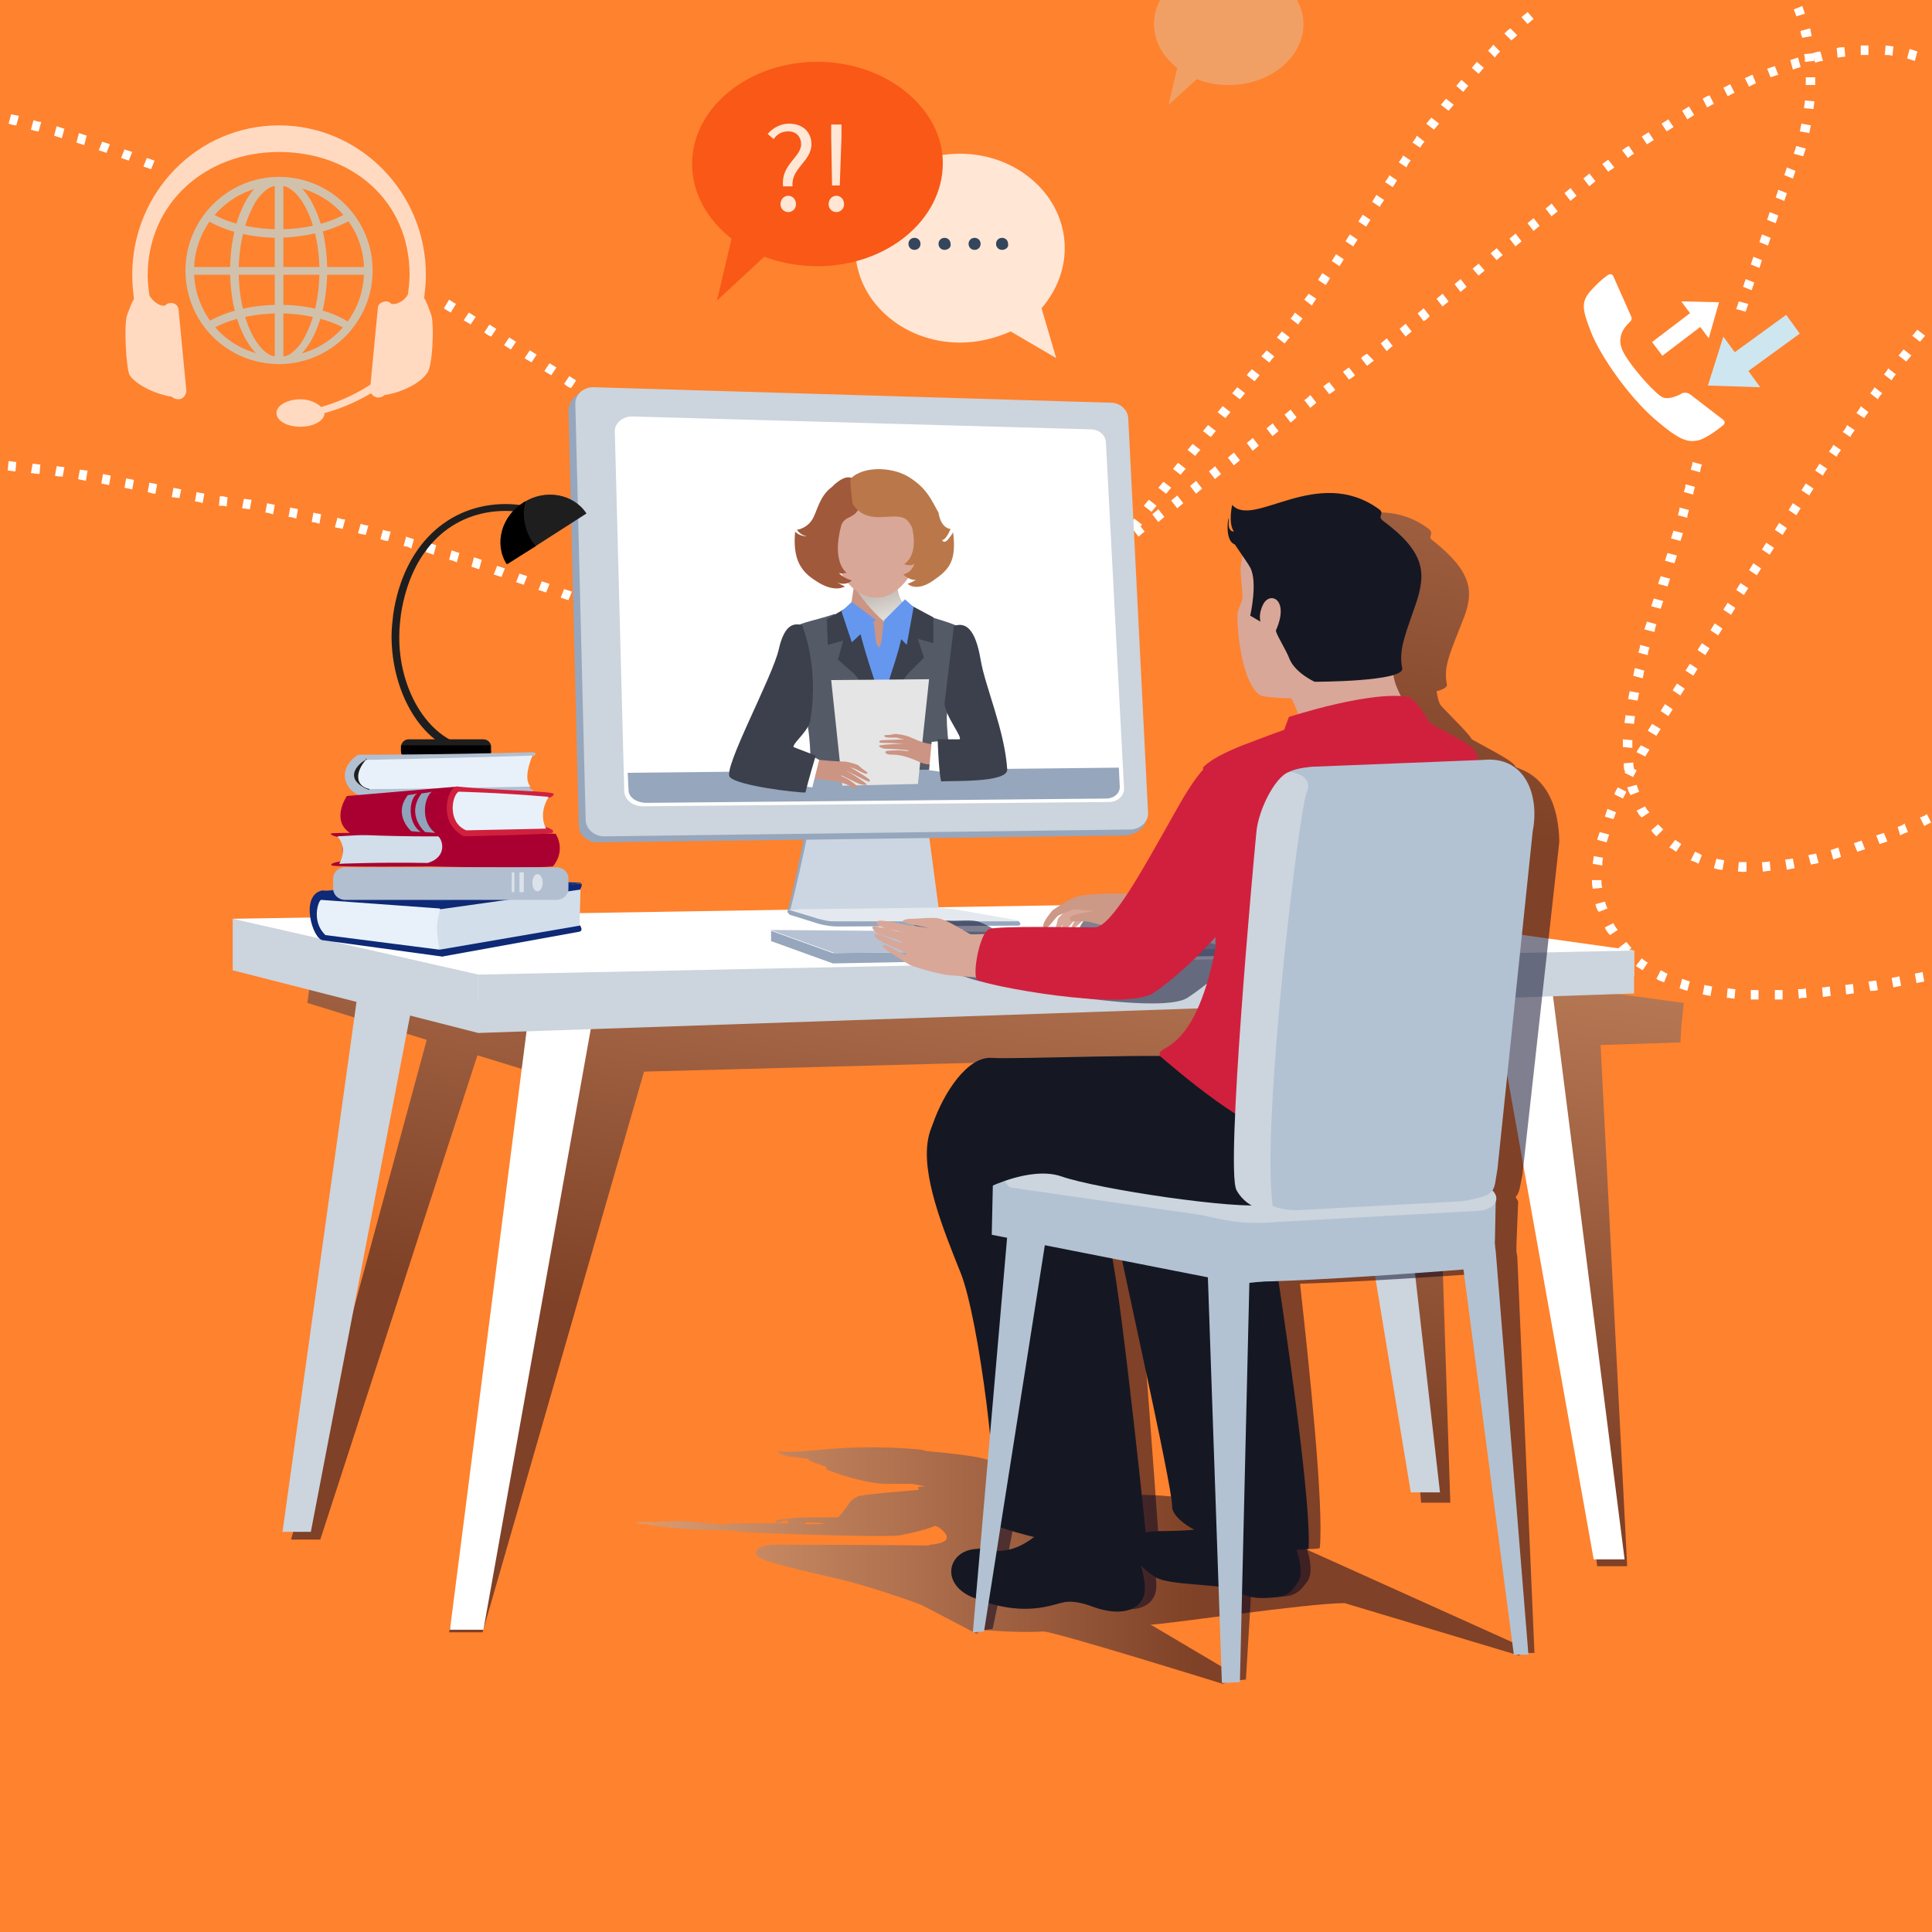 <?xml version="1.0" encoding="utf-8"?>
<!-- Generator: Adobe Illustrator 19.0.0, SVG Export Plug-In . SVG Version: 6.00 Build 0)  -->
<svg version="1.1" id="Layer_2" xmlns="http://www.w3.org/2000/svg" xmlns:xlink="http://www.w3.org/1999/xlink" x="0px" y="0px"
	 viewBox="0 0 225 225" style="enable-background:new 0 0 225 225;" xml:space="preserve">
<style type="text/css">
	.st0{fill:#FF822E;}
	.st1{opacity:0.7;}
	.st2{fill:#BDDBE0;}
	.st3{fill:#FFFFFF;}
	.st4{fill:#CEE6EF;}
	.st5{opacity:0.8;}
	.st6{fill:#003768;}
	.st7{fill:#F74D11;}
	.st8{opacity:0.3;fill:#D1E6E8;}
	.st9{opacity:0.5;fill:url(#SVGID_1_);}
	.st10{opacity:0.5;fill:url(#SVGID_2_);}
	.st11{fill:#CCD4DD;}
	.st12{fill:#96A6BC;}
	.st13{fill:#B6C2D3;}
	.st14{fill:#CCD6E2;}
	.st15{fill:#E4E9EF;}
	.st16{fill:#CC9483;}
	.st17{fill:url(#SVGID_3_);}
	.st18{fill:#D8A798;}
	.st19{fill:#6597EF;}
	.st20{fill:#BA784A;}
	.st21{fill:#A0593A;}
	.st22{fill:#545A66;}
	.st23{fill:#3B404C;}
	.st24{fill:#E5E5E5;}
	.st25{opacity:0.5;fill:url(#SVGID_4_);}
	.st26{fill:#151823;}
	.st27{fill:#B2C2D3;}
	.st28{fill:#CC9987;}
	.st29{fill:#D1203D;}
	.st30{fill:#0E3489;}
	.st31{fill:#0E2975;}
	.st32{fill:#D2DEEA;}
	.st33{fill:#E8F1F9;}
	.st34{fill:#AA0031;}
	.st35{fill:#B2BFD1;}
	.st36{opacity:0.55;}
	.st37{fill:#1E1E1E;}
	.st38{fill:#8FA4BC;}
</style>
<rect class="st0" width="225" height="225"/>
<g>
	<g class="st1">
		<g>
			<g>
				<path class="st2" d="M33,22.1L33,22.1c0-0.6,0-1,0-1H32l0,0c0,0,0,1.2,0,3.1l0,0c0,1.9,0,4.5,0,7.4l0,0c0,5.8,0,10.4,0,10.4l0,0
					H33l0,0l0,0l0,0c0,0,0,0,0,0l0,0l0,0l0,0l0,0l0,0l0,0l0,0c0,0,0,0,0,0l0,0l0,0l0,0v0l0,0v0l0,0c0,0,0,0,0,0l0,0v0l0,0v0v0v0l0,0
					c0,0,0,0,0,0l0,0c0,0,0,0,0,0l0,0v0l0,0c0,0,0,0,0,0l0,0c0,0,0,0,0,0l0,0c0,0,0,0,0,0l0,0v0v0l0,0v0c0,0,0,0,0,0l0,0
					c0,0,0,0,0,0l0,0c0,0,0,0,0,0l0,0c0,0,0,0,0,0l0,0v0l0,0c0,0,0,0,0,0l0,0c0,0,0,0,0,0v0c0,0,0,0,0,0l0,0c0,0,0,0,0,0l0,0
					c0,0,0,0,0,0l0,0c0,0,0,0,0,0l0,0c0,0,0,0,0,0l0,0c0,0,0,0,0,0l0,0c0,0,0,0,0,0l0,0c0,0,0,0,0,0v0c0,0,0,0,0,0l0,0c0,0,0,0,0,0
					l0,0c0,0,0,0,0,0l0,0c0,0,0,0,0,0l0,0c0,0,0,0,0,0l0,0c0,0,0,0,0,0l0,0c0,0,0,0,0,0l0,0c0,0,0,0,0,0l0,0c0,0,0,0,0,0l0,0
					c0,0,0,0,0,0l0,0c0,0,0,0,0,0l0,0c0,0,0,0,0,0l0,0c0,0,0,0,0,0l0,0c0,0,0,0,0,0l0,0c0,0,0,0,0,0l0,0c0,0,0,0,0,0l0,0
					c0,0,0,0,0,0l0,0c0,0,0,0,0,0l0,0c0,0,0,0,0,0l0,0c0,0,0,0,0,0l0,0c0,0,0,0,0,0l0,0c0,0,0,0,0,0l0,0c0,0,0,0,0,0l0,0
					c0,0,0,0,0,0l0,0c0,0,0,0,0,0l0,0c0,0,0,0,0,0l0,0c0,0,0,0,0,0l0,0c0,0,0,0,0,0l0,0c0,0,0,0,0,0l0,0c0,0,0,0,0,0l0,0
					c0,0,0,0,0,0l0,0c0,0,0,0,0,0l0,0c0,0,0,0,0,0l0,0c0,0,0,0,0,0l0,0c0,0,0,0,0,0l0,0c0,0,0,0,0,0l0,0c0,0,0,0,0,0l0,0
					c0,0,0,0,0,0l0,0c0,0,0,0,0,0l0,0c0,0,0,0,0,0l0,0c0,0,0,0,0,0l0,0c0,0,0,0,0,0l0,0c0,0,0,0,0,0l0,0c0,0,0,0,0,0l0,0
					c0,0,0,0,0,0l0,0c0,0,0,0,0,0l0,0c0,0,0,0,0,0l0,0c0,0,0,0,0,0l0,0c0,0,0,0,0,0l0,0c0,0,0,0,0,0l0,0c0,0,0,0,0,0l0,0
					c0,0,0,0,0,0l0,0c0,0,0,0,0,0l0,0c0,0,0,0,0,0l0,0c0,0,0,0,0,0l0,0c0,0,0,0,0,0l0,0c0,0,0,0,0,0l0,0c0,0,0,0,0,0l0,0
					c0,0,0,0,0,0l0,0c0,0,0,0,0,0l0,0c0,0,0,0,0,0l0,0c0,0,0,0,0,0l0,0c0,0,0,0,0,0l0,0c0,0,0,0,0,0l0,0c0,0,0,0,0,0l0,0
					c0,0,0,0,0,0l0,0c0,0,0,0,0,0l0,0c0,0,0,0,0,0l0,0c0,0,0,0,0,0l0,0c0,0,0,0,0,0l0,0c0,0,0,0,0,0l0,0c0,0,0,0,0,0l0,0
					c0,0,0,0,0,0l0,0c0,0,0-0.1,0-0.1l0,0c0,0,0,0,0,0l0,0c0,0,0,0,0,0l0,0c0,0,0,0,0,0l0,0c0,0,0,0,0,0l0,0c0,0,0,0,0,0l0,0
					c0,0,0-0.1,0-0.1l0,0c0,0,0,0,0,0l0,0c0,0,0-0.1,0-0.1l0,0c0,0,0,0,0,0l0,0c0,0,0-0.1,0-0.1l0,0c0,0,0,0,0,0l0,0
					c0,0,0-0.1,0-0.1l0,0c0,0,0,0,0,0l0,0c0,0,0-0.1,0-0.1l0,0c0,0,0,0,0,0l0,0c0-0.1,0-0.2,0-0.3l0,0c0,0,0,0,0,0l0,0
					c0-1.9,0-4.8,0-8l0,0V22.1z"/>
			</g>
			<g>
				<path class="st2" d="M32.5,42.4c-0.8,0-1.6-0.3-2.3-0.9l0,0c-0.7-0.6-1.3-1.4-1.8-2.4l0,0c-1-2-1.6-4.6-1.6-7.6l0,0
					c0-4.4,1.3-8.2,3.3-10l0,0c0.7-0.6,1.5-0.9,2.3-0.9l0,0c0.8,0,1.6,0.3,2.3,0.9l0,0c0.7,0.6,1.3,1.4,1.8,2.4l0,0
					c1,2,1.6,4.6,1.6,7.6l0,0c0,4.4-1.3,8.2-3.3,10l0,0C34.1,42.1,33.3,42.4,32.5,42.4L32.5,42.4C32.5,42.4,32.5,42.4,32.5,42.4
					L32.5,42.4z M30.8,22.3c-0.6,0.5-1.1,1.2-1.5,2.1l0,0c-0.9,1.8-1.5,4.4-1.5,7.2l0,0c0,4.2,1.3,7.8,3,9.3l0,0
					c0.6,0.5,1.1,0.7,1.7,0.7l0,0c0.6,0,1.2-0.2,1.7-0.7l0,0c0.6-0.5,1.1-1.2,1.5-2.1l0,0c0.9-1.8,1.5-4.4,1.5-7.2l0,0
					c0-4.2-1.3-7.8-3-9.3l0,0c-0.6-0.5-1.1-0.7-1.7-0.7l0,0C31.9,21.6,31.3,21.8,30.8,22.3L30.8,22.3z"/>
			</g>
			<g>
				<path class="st2" d="M21.6,31.5c0-6,4.9-10.9,10.9-10.9l0,0c6,0,10.9,4.9,10.9,10.9l0,0c0,6-4.9,10.9-10.9,10.9l0,0
					C26.5,42.4,21.6,37.6,21.6,31.5L21.6,31.5z M25.5,24.5c-1.8,1.8-2.9,4.3-2.9,7l0,0c0,2.8,1.1,5.2,2.9,7.1l0,0
					c1.8,1.8,4.3,2.9,7,2.9l0,0c2.8,0,5.2-1.1,7-2.9l0,0c1.8-1.8,2.9-4.3,2.9-7.1l0,0c0-2.8-1.1-5.2-2.9-7l0,0
					c-1.8-1.8-4.3-2.9-7-2.9l0,0C29.7,21.6,27.3,22.7,25.5,24.5L25.5,24.5z"/>
			</g>
			<g>
				<path class="st2" d="M32.5,32c-2.9,0-5.5,0-7.4,0l0,0c-1.9,0-3.1,0-3.1,0l0,0v-0.9c0,0,1.2,0,3.1,0l0,0c1.9,0,4.5,0,7.4,0l0,0
					c5.8,0,10.4,0,10.4,0l0,0v0.5V32C42.9,32,38.3,32,32.5,32L32.5,32z M42.9,31.5v-0.5V31.5L42.9,31.5z M42.9,31.1v0.5V31.1
					L42.9,31.1z"/>
			</g>
			<path class="st2" d="M40.1,26c0.3-0.1,0.6-0.3,0.8-0.5c-0.2-0.3-0.3-0.5-0.5-0.7c-1.8,1.1-4.7,1.9-7.9,1.9
				c-2.8,0-5.4-0.6-7.2-1.5c-0.2-0.1-0.4-0.2-0.6-0.3c-0.2,0.2-0.4,0.5-0.5,0.8c2,1.2,5,2,8.3,2C35.5,27.6,38.1,27,40.1,26z"/>
			<path class="st2" d="M32.5,35.5c-3.3,0-6.3,0.8-8.3,2c0.2,0.3,0.3,0.5,0.5,0.8c0.2-0.1,0.4-0.2,0.6-0.3c1.8-0.9,4.4-1.5,7.2-1.5
				c3.2,0,6.1,0.8,7.9,1.9c0.2-0.2,0.4-0.5,0.5-0.7c-0.3-0.2-0.5-0.3-0.8-0.5C38.1,36.1,35.5,35.5,32.5,35.5z"/>
		</g>
		<g>
			<path class="st3" d="M50.2,36.6c-0.3-0.8-0.5-1.4-0.8-1.9c0.1-0.9,0.2-1.8,0.2-2.7c0-9.6-7.7-17.4-17.1-17.4
				c-9.5,0-17.1,7.8-17.1,17.4c0,1,0.1,1.9,0.2,2.8c-0.3,0.5-0.5,1.1-0.8,1.9c-0.4,1.1-0.1,6.3,0.3,7c0.9,1.3,3.4,2.3,4.9,2.5
				c0.2,0.2,0.5,0.3,0.8,0.3c0.5,0,0.9-0.5,0.9-1l-0.9-9.4c0-0.5-0.5-0.9-1-0.8c-0.2,0-0.4,0.1-0.6,0.3c-0.1,0-0.2,0-0.2,0
				c-0.5,0-1.3-0.6-1.6-1.2c-0.1-0.8-0.2-1.5-0.2-2.3c0-8.5,6.8-14.4,15.3-14.4S47.7,23.4,47.7,32c0,0.8-0.1,1.6-0.2,2.3
				c-0.3,0.6-1.1,1.1-1.6,1.1c-0.1,0-0.2,0-0.3,0c-0.2-0.2-0.4-0.3-0.6-0.3c-0.5,0-1,0.3-1,0.8l-0.9,9.4c0,0.5,0.3,0.9,0.9,1
				c0.3,0,0.6-0.1,0.8-0.3c1.6-0.2,4-1.2,4.9-2.5C50.4,42.9,50.6,37.6,50.2,36.6z"/>
			<path class="st3" d="M49.4,40c-1-0.8-1.4,0-1.4,0c-0.5,1-3.7,5.4-10.6,7.4c-0.5-0.5-1.4-0.9-2.4-0.9c-1.5,0-2.8,0.7-2.8,1.6
				c0,0.9,1.2,1.6,2.8,1.6c1.5,0,2.8-0.7,2.8-1.6C40.2,47.5,46.1,45.2,49.4,40z"/>
		</g>
	</g>
	<g>
		<g>
			<path class="st3" d="M189.9,36.7c0.2,0.4,0.1,0.6,0,0.7c-0.4,0.4-0.9,0.9-1.1,1.6c-0.2,0.7-0.2,1.5,0.8,2.9
				c1,1.5,3.3,4.1,4.1,4.4c0.9,0.3,2.2-0.5,2.2-0.5c0.2-0.1,0.6-0.1,0.9,0.1l3.9,3c0.2,0.2,0.2,0.4,0,0.6c0,0-1.9,1.6-3,1.8
				c-1.1,0.2-2,0.1-5-2.5c-3-2.6-6.3-7.3-7.4-10.1c-1.1-2.8-1.2-3.6,0.1-5c1.1-1.2,1.9-1.7,1.9-1.7c0.2-0.1,0.5-0.1,0.6,0.2
				L189.9,36.7z"/>
		</g>
		<g>
			
				<rect x="192.4" y="37.8" transform="matrix(0.796 -0.605 0.605 0.796 16.374 126.149)" class="st3" width="6.1" height="2"/>
			<polygon class="st3" points="200.2,35.2 199,39.4 195.8,35.1 			"/>
		</g>
		<g>
			
				<rect x="201.4" y="38.8" transform="matrix(-0.809 0.588 -0.588 -0.809 395.35 -48.182)" class="st4" width="8.3" height="2.7"/>
			<polygon class="st4" points="198.9,44.9 200.7,39.2 205,45.1 			"/>
		</g>
	</g>
	<g class="st5">
		<g>
			<g>
				<ellipse class="st6" cx="111" cy="28.5" rx="7.4" ry="2.5"/>
				<g>
					<g>
						<path class="st3" d="M124,28.9c0-6.1-5.5-11-12.2-11c-6.7,0-12.2,4.9-12.2,11s5.5,11,12.2,11c2.1,0,4.1-0.5,5.9-1.3l5.3,3.1
							l-1.7-5.8C123,33.9,124,31.5,124,28.9z M106.5,29.1c-0.4,0-0.7-0.3-0.7-0.7c0-0.4,0.3-0.7,0.7-0.7c0.4,0,0.7,0.3,0.7,0.7
							C107.2,28.8,106.9,29.1,106.5,29.1z M110,29.1c-0.4,0-0.7-0.3-0.7-0.7c0-0.4,0.3-0.7,0.7-0.7c0.4,0,0.7,0.3,0.7,0.7
							C110.8,28.8,110.4,29.1,110,29.1z M113.5,29.1c-0.4,0-0.7-0.3-0.7-0.7c0-0.4,0.3-0.7,0.7-0.7c0.4,0,0.7,0.3,0.7,0.7
							C114.2,28.8,113.9,29.1,113.5,29.1z M116.7,29.1c-0.4,0-0.7-0.3-0.7-0.7c0-0.4,0.3-0.7,0.7-0.7c0.4,0,0.7,0.3,0.7,0.7
							C117.5,28.8,117.1,29.1,116.7,29.1z"/>
					</g>
				</g>
			</g>
			<g>
				<path class="st7" d="M95.2,7.2c-8.1,0-14.6,5.4-14.6,11.9c0,3.4,1.8,6.5,4.6,8.7l-1.7,7.2l5.5-5.1c1.9,0.7,4,1.1,6.2,1.1
					c8.1,0,14.6-5.4,14.6-12C109.8,12.6,103.2,7.2,95.2,7.2z"/>
				<g>
					<path class="st3" d="M93.3,16.8c0-0.8-0.5-1.5-1.5-1.5c-0.7,0-1.3,0.3-1.7,0.9l-0.7-0.6c0.6-0.7,1.5-1.2,2.5-1.2
						c1.5,0,2.6,0.9,2.6,2.4c0,2-2.4,2.8-2.2,4.9h-1.1C90.9,19.2,93.3,18.3,93.3,16.8z M91.8,22.8c0.5,0,0.9,0.4,0.9,1
						c0,0.5-0.4,0.9-0.9,0.9c-0.5,0-0.9-0.4-0.9-0.9C90.9,23.2,91.3,22.8,91.8,22.8z"/>
					<path class="st3" d="M97.4,22.8c0.5,0,0.9,0.4,0.9,1c0,0.5-0.4,0.9-0.9,0.9c-0.5,0-0.9-0.4-0.9-0.9
						C96.5,23.2,96.9,22.8,97.4,22.8z M96.8,15.9l0-1.4H98l0,1.4l-0.2,5.7h-0.9L96.8,15.9z"/>
				</g>
			</g>
		</g>
	</g>
	<g>
		<path class="st3" d="M203.9,116.4l0-1.1c0.3,0,0.6,0,0.9,0l0,0l0,1.1C204.5,116.4,204.2,116.4,203.9,116.4L203.9,116.4z
			 M206.7,115.3c0.3,0,0.6,0,0.9,0l0,0l0,1.1c-0.3,0-0.6,0-0.9,0l0,0L206.7,115.3L206.7,115.3z M201.1,116.2L201.1,116.2l0.1-1.1
			c0.3,0,0.6,0.1,0.9,0.1l0,0l-0.1,1.1C201.7,116.3,201.4,116.2,201.1,116.2L201.1,116.2z M209.4,115.2c0.3,0,0.6,0,0.9-0.1l0,0
			l0.1,1.1c-0.3,0-0.6,0-0.9,0.1l0,0L209.4,115.2L209.4,115.2z M212.2,115c0.3,0,0.6-0.1,0.9-0.1l0,0l0.1,1.1
			c-0.3,0-0.6,0.1-0.9,0.1l0,0L212.2,115L212.2,115z M198.3,115.8l0.2-1.1c0.3,0.1,0.6,0.1,0.9,0.2l0,0l-0.2,1.1
			C198.9,115.9,198.6,115.9,198.3,115.8L198.3,115.8z M215,115.8C215,115.8,215,115.8,215,115.8L215,115.8L215,115.8L215,115.8
			L215,115.8z M214.9,114.7c0.3,0,0.6-0.1,0.9-0.1l0,0l0.1,1.1c-0.3,0-0.6,0.1-0.9,0.1l0,0L214.9,114.7L214.9,114.7z M195.6,115.1
			l0.3-1.1c0.3,0.1,0.6,0.2,0.9,0.3l0,0l-0.3,1.1C196.2,115.3,195.9,115.2,195.6,115.1L195.6,115.1z M217.6,114.3
			c0.3,0,0.6-0.1,0.9-0.1l0,0l0.2,1.1c-0.3,0.1-0.6,0.1-0.9,0.1l0,0L217.6,114.3L217.6,114.3z M195.6,115.1
			C195.6,115.1,195.6,115.1,195.6,115.1L195.6,115.1L195.6,115.1L195.6,115.1L195.6,115.1z M220.5,115
			C220.5,115,220.5,115,220.5,115L220.5,115L220.5,115L220.5,115L220.5,115z M220.3,113.9c0.3-0.1,0.6-0.1,0.9-0.2l0,0l0.2,1.1
			c-0.3,0.1-0.6,0.1-0.9,0.2l0,0L220.3,113.9L220.3,113.9z M192.9,114l0.5-1c0.3,0.1,0.5,0.3,0.8,0.4l0,0l-0.4,1
			C193.5,114.3,193.2,114.2,192.9,114L192.9,114z M223,113.4c0.3-0.1,0.6-0.1,0.9-0.2l0,0l0.2,1.1c-0.3,0.1-0.6,0.1-0.9,0.2l0,0
			L223,113.4L223,113.4z M190.5,112.5l0.7-0.9c0.2,0.2,0.5,0.4,0.7,0.5l0,0l-0.6,0.9C191,112.8,190.8,112.7,190.5,112.5L190.5,112.5
			z M188.5,110.4l0.9-0.7c0.2,0.2,0.4,0.5,0.6,0.7l0,0l-0.8,0.7C188.9,110.9,188.7,110.6,188.5,110.4L188.5,110.4z M186.9,108l1-0.5
			c0.1,0.3,0.3,0.5,0.5,0.8l0,0l-0.9,0.6C187.2,108.6,187,108.3,186.9,108L186.9,108z M185.8,105.3l1.1-0.3c0.1,0.3,0.2,0.6,0.3,0.8
			l0,0l-1,0.4C186,106,185.9,105.7,185.8,105.3L185.8,105.3z M185.4,102.5l1.1,0c0,0.3,0,0.6,0.1,0.9l0,0l-1.1,0.1
			C185.4,103.1,185.4,102.8,185.4,102.5L185.4,102.5z M185.5,100.6c0-0.3,0.1-0.6,0.1-0.9l0,0l1.1,0.2c-0.1,0.3-0.1,0.6-0.1,0.9l0,0
			L185.5,100.6L185.5,100.6z M185.6,99.6L185.6,99.6C185.6,99.6,185.6,99.6,185.6,99.6L185.6,99.6L185.6,99.6L185.6,99.6z M186,97.8
			c0.1-0.3,0.2-0.6,0.3-0.9l0,0l0,0l1.1,0.3c-0.1,0.3-0.2,0.6-0.3,0.9l0,0L186,97.8L186,97.8z M186.9,95.1c0.1-0.3,0.2-0.6,0.3-0.9
			l0,0l1,0.4c-0.1,0.3-0.2,0.6-0.3,0.8l0,0L186.9,95.1L186.9,95.1z M188,92.5c0.1-0.3,0.3-0.6,0.4-0.8l0,0l1,0.5
			c-0.1,0.3-0.3,0.6-0.4,0.8l0,0L188,92.5L188,92.5z M188.4,91.7L188.4,91.7L188.4,91.7L188.4,91.7L188.4,91.7L188.4,91.7z
			 M189.2,90c0.1-0.3,0.3-0.5,0.4-0.8l0,0l1,0.5c-0.1,0.3-0.3,0.5-0.4,0.8l0,0L189.2,90L189.2,90z M190.6,87.6
			c0.1-0.3,0.3-0.5,0.5-0.8l0,0l1,0.5c-0.2,0.3-0.3,0.5-0.5,0.8l0,0L190.6,87.6L190.6,87.6z M191.9,85.1c0.2-0.3,0.3-0.5,0.5-0.8
			l0,0l1,0.6c-0.2,0.3-0.3,0.5-0.5,0.8l0,0L191.9,85.1L191.9,85.1z M193.4,82.8c0.2-0.3,0.3-0.5,0.5-0.8l0,0l0.9,0.6
			c-0.2,0.3-0.3,0.5-0.5,0.8l0,0L193.4,82.8L193.4,82.8z M194.8,80.4c0.2-0.3,0.3-0.5,0.5-0.8l0,0l0.9,0.6c-0.2,0.3-0.3,0.5-0.5,0.8
			l0,0L194.8,80.4L194.8,80.4z M196.3,78.1c0.2-0.3,0.3-0.5,0.5-0.8l0,0l0.9,0.6c-0.2,0.3-0.3,0.5-0.5,0.8l0,0L196.3,78.1
			L196.3,78.1z M197.7,75.7c0.2-0.3,0.3-0.5,0.5-0.8l0,0l0.9,0.6c-0.2,0.3-0.3,0.5-0.5,0.8l0,0L197.7,75.7L197.7,75.7z M199.2,73.4
			c0.2-0.3,0.3-0.5,0.5-0.8l0,0l0.9,0.6c-0.2,0.3-0.3,0.5-0.5,0.8l0,0L199.2,73.4L199.2,73.4z M113,71.5c0.3,0,0.6,0,0.9,0l0,0
			l0.1,1.1c-0.3,0-0.6,0-1,0l0,0v0L113,71.5L113,71.5z M110.2,72.5l0.1-1.1c0.3,0,0.6,0.1,0.9,0.1l0,0l-0.1,1.1
			C110.8,72.5,110.5,72.5,110.2,72.5L110.2,72.5z M115.7,71.3c0.3,0,0.6-0.1,0.9-0.2l0,0l0.2,1.1c-0.3,0.1-0.6,0.1-0.9,0.2l0,0
			L115.7,71.3L115.7,71.3z M107.4,71.9l0.3-1.1c0.3,0.1,0.6,0.1,0.9,0.2l0,0l-0.2,1.1C108,72.1,107.7,72,107.4,71.9L107.4,71.9z
			 M107.4,71.9L107.4,71.9L107.4,71.9L107.4,71.9L107.4,71.9L107.4,71.9z M118.3,70.6c0.3-0.1,0.6-0.2,0.8-0.3l0,0l0.4,1
			c-0.3,0.1-0.6,0.2-0.9,0.3l0,0L118.3,70.6L118.3,70.6z M104.7,71.1l0.4-1c0.3,0.1,0.6,0.2,0.9,0.3l0,0l-0.3,1
			C105.3,71.3,105,71.2,104.7,71.1L104.7,71.1z M200.7,71c0.2-0.3,0.3-0.5,0.5-0.8l0,0l0,0l0.9,0.6c-0.2,0.3-0.3,0.5-0.5,0.8l0,0
			L200.7,71L200.7,71z M120.7,69.6c0.3-0.1,0.5-0.3,0.8-0.4l0,0l0.6,1c-0.3,0.2-0.6,0.3-0.8,0.5l0,0L120.7,69.6L120.7,69.6z
			 M102.1,70l0.5-1c0.3,0.1,0.6,0.2,0.8,0.4l0,0l-0.4,1C102.7,70.3,102.4,70.1,102.1,70L102.1,70z M99.6,68.7l0.5-1
			c0.3,0.1,0.5,0.3,0.8,0.4l0,0l-0.5,1C100.2,69,99.9,68.9,99.6,68.7L99.6,68.7z M123.7,69.1l-0.6-0.9c0.1,0,0.1-0.1,0.2-0.1l0,0
			c0.2-0.1,0.4-0.3,0.6-0.4l0,0l0.6,0.9c-0.2,0.2-0.4,0.3-0.6,0.4l0,0C123.8,69,123.7,69,123.7,69.1L123.7,69.1L123.7,69.1
			L123.7,69.1z M202.2,68.7c0.2-0.3,0.3-0.5,0.5-0.8l0,0l0.9,0.6c-0.2,0.3-0.3,0.5-0.5,0.8l0,0L202.2,68.7L202.2,68.7z M97.2,67.4
			l0.6-0.9c0.3,0.2,0.5,0.3,0.8,0.5l0,0l-0.6,1C97.7,67.7,97.4,67.5,97.2,67.4L97.2,67.4z M125.9,67.4l-0.7-0.9
			c0.2-0.2,0.5-0.4,0.7-0.5l0,0l0.7,0.9C126.4,67.1,126.2,67.3,125.9,67.4L125.9,67.4L125.9,67.4L125.9,67.4z M94.8,65.9L94.8,65.9
			l0.6-0.9c0.3,0.2,0.5,0.3,0.8,0.5l0,0l-0.6,0.9C95.3,66.2,95.1,66,94.8,65.9L94.8,65.9z M203.7,66.4c0.2-0.3,0.3-0.5,0.5-0.8l0,0
			l0.9,0.6c-0.2,0.3-0.3,0.5-0.5,0.8l0,0L203.7,66.4L203.7,66.4z M128.2,65.8l-0.7-0.9c0.2-0.2,0.5-0.4,0.7-0.6l0,0l0.7,0.9
			C128.6,65.4,128.4,65.6,128.2,65.8L128.2,65.8L128.2,65.8L128.2,65.8z M92.5,64.3l0.6-0.9c0.3,0.2,0.5,0.4,0.8,0.5l0,0l-0.6,0.9
			C93,64.6,92.8,64.5,92.5,64.3L92.5,64.3z M129.7,63.2c0.2-0.2,0.5-0.4,0.7-0.6l0,0l0.7,0.9c-0.3,0.2-0.5,0.4-0.7,0.6l0,0
			L129.7,63.2L129.7,63.2z M205.2,64c0.2-0.3,0.3-0.5,0.5-0.8l0,0l0.9,0.6c-0.2,0.3-0.3,0.5-0.5,0.8l0,0L205.2,64L205.2,64z
			 M90.3,62.6l0.7-0.9c0.2,0.2,0.5,0.4,0.7,0.5l0,0L91,63.2C90.8,63,90.5,62.8,90.3,62.6L90.3,62.6z M205.7,63.3L205.7,63.3
			L205.7,63.3L205.7,63.3L205.7,63.3L205.7,63.3z M131.9,61.6c0.2-0.2,0.5-0.4,0.7-0.6l0,0l0.7,0.9c-0.2,0.2-0.5,0.4-0.7,0.6l0,0
			L131.9,61.6L131.9,61.6z M88.1,61L88.1,61l0.7-0.9c0.2,0.2,0.5,0.4,0.7,0.6l0,0l-0.7,0.9C88.5,61.4,88.3,61.2,88.1,61L88.1,61z
			 M206.7,61.7c0.2-0.3,0.3-0.5,0.5-0.8l0,0l0.9,0.6c-0.2,0.3-0.3,0.5-0.5,0.8l0,0L206.7,61.7L206.7,61.7z M134.2,59.9
			c0.2-0.2,0.5-0.4,0.7-0.6l0,0l0.7,0.9c-0.2,0.2-0.5,0.4-0.7,0.6l0,0L134.2,59.9L134.2,59.9z M85.9,59.3l0.7-0.9
			c0.2,0.2,0.5,0.4,0.7,0.6l0,0l-0.7,0.9C86.3,59.7,86.1,59.5,85.9,59.3L85.9,59.3z M208.3,59.4c0.2-0.3,0.3-0.5,0.5-0.8l0,0
			l0.9,0.6c-0.2,0.3-0.3,0.5-0.5,0.8l0,0L208.3,59.4L208.3,59.4z M136.4,58.3c0.2-0.2,0.5-0.4,0.7-0.6l0,0l0.7,0.9
			c-0.2,0.2-0.5,0.4-0.7,0.6l0,0L136.4,58.3L136.4,58.3z M83.7,57.6l0.7-0.9c0.2,0.2,0.5,0.4,0.7,0.6l0,0l-0.7,0.9
			C84.1,58,83.9,57.8,83.7,57.6L83.7,57.6z M138.6,56.6c0.2-0.2,0.5-0.4,0.7-0.6l0,0l0.7,0.9c-0.2,0.2-0.5,0.4-0.7,0.6l0,0
			L138.6,56.6L138.6,56.6z M209.8,57.1c0.2-0.3,0.3-0.5,0.5-0.8l0,0v0l0.9,0.6c-0.2,0.3-0.3,0.5-0.5,0.8l0,0L209.8,57.1L209.8,57.1z
			 M81.4,56l0.7-0.9c0.2,0.2,0.5,0.4,0.7,0.6l0,0l-0.7,0.9C81.9,56.3,81.7,56.1,81.4,56L81.4,56z M141.5,55.8
			C141.5,55.8,141.5,55.8,141.5,55.8L141.5,55.8L141.5,55.8L141.5,55.8L141.5,55.8z M140.8,54.9c0.2-0.2,0.5-0.4,0.7-0.6l0,0
			l0.7,0.9c-0.2,0.2-0.5,0.4-0.7,0.6l0,0L140.8,54.9L140.8,54.9z M79.2,54.3l0.7-0.9c0.2,0.2,0.5,0.4,0.7,0.5l0,0L80,54.9
			C79.7,54.7,79.5,54.5,79.2,54.3L79.2,54.3z M211.4,54.8c0.2-0.3,0.3-0.5,0.5-0.8l0,0l0.9,0.6c-0.2,0.3-0.4,0.5-0.5,0.8l0,0
			L211.4,54.8L211.4,54.8z M143,53.3c0.2-0.2,0.5-0.4,0.7-0.6l0,0l0.7,0.9c-0.2,0.2-0.5,0.4-0.7,0.6l0,0L143,53.3L143,53.3z
			 M77,52.7l0.6-0.9c0.3,0.2,0.5,0.4,0.7,0.5l0,0l-0.7,0.9C77.5,53,77.2,52.9,77,52.7L77,52.7z M213,52.6c0.2-0.3,0.4-0.5,0.5-0.8
			l0,0l0.9,0.6c-0.2,0.3-0.4,0.5-0.5,0.8l0,0L213,52.6L213,52.6z M145.9,52.5l-0.7-0.9c0.2-0.2,0.5-0.4,0.7-0.6l0,0l0.7,0.9
			C146.4,52.1,146.1,52.3,145.9,52.5L145.9,52.5L145.9,52.5L145.9,52.5z M74.8,51.1L74.8,51.1l0.6-0.9c0.3,0.2,0.5,0.4,0.7,0.5l0,0
			l-0.6,0.9C75.3,51.4,75,51.2,74.8,51.1L74.8,51.1z M147.5,49.9c0.2-0.2,0.5-0.4,0.7-0.6l0,0l0.7,0.9c-0.2,0.2-0.5,0.4-0.7,0.6l0,0
			L147.5,49.9L147.5,49.9z M72.5,49.5l0.6-0.9c0.3,0.2,0.5,0.4,0.8,0.5l0,0L73.3,50C73,49.8,72.8,49.6,72.5,49.5L72.5,49.5z
			 M214.6,50.3c0.2-0.2,0.4-0.5,0.5-0.8l0,0l0.9,0.6c-0.2,0.3-0.4,0.5-0.5,0.8l0,0L214.6,50.3L214.6,50.3z M72.5,49.5L72.5,49.5
			L72.5,49.5L72.5,49.5L72.5,49.5L72.5,49.5z M150.3,49.2l-0.7-0.9c0.2-0.2,0.5-0.4,0.7-0.6l0,0l0.7,0.9
			C150.8,48.8,150.6,49,150.3,49.2L150.3,49.2L150.3,49.2L150.3,49.2z M70.2,47.9l0.6-0.9c0.3,0.2,0.5,0.4,0.8,0.5l0,0L71,48.4
			C70.7,48.2,70.5,48,70.2,47.9L70.2,47.9z M216.2,48.1c0.2-0.3,0.4-0.5,0.5-0.8l0,0l0.9,0.7c-0.2,0.3-0.4,0.5-0.5,0.7l0,0
			L216.2,48.1L216.2,48.1z M68,46.3l0.6-0.9c0.3,0.2,0.5,0.3,0.8,0.5l0,0l-0.6,0.9C68.5,46.6,68.2,46.5,68,46.3L68,46.3z
			 M152.6,47.5C152.6,47.5,152.6,47.5,152.6,47.5L152.6,47.5L152.6,47.5L152.6,47.5L152.6,47.5z M151.9,46.6
			c0.3-0.2,0.5-0.4,0.7-0.6l0,0l0.7,0.9c-0.2,0.2-0.5,0.4-0.7,0.6l0,0L151.9,46.6L151.9,46.6z M65.7,44.7l0.6-0.9
			c0.3,0.2,0.5,0.3,0.8,0.5l0,0l-0.6,0.9C66.2,45.1,65.9,44.9,65.7,44.7L65.7,44.7z M217.8,45.8c0.2-0.2,0.4-0.5,0.5-0.7l0,0v0
			l0.9,0.7c-0.2,0.2-0.4,0.5-0.5,0.7l0,0L217.8,45.8L217.8,45.8z M154.1,45c0.3-0.2,0.5-0.4,0.7-0.5l0,0l0.7,0.9
			c-0.2,0.2-0.5,0.4-0.7,0.5l0,0L154.1,45L154.1,45z M63.4,43.2l0.6-0.9c0.3,0.2,0.5,0.3,0.8,0.5l0,0l-0.6,0.9
			C63.9,43.5,63.6,43.4,63.4,43.2L63.4,43.2z M156.4,43.3c0.3-0.2,0.5-0.4,0.7-0.5l0,0l0.7,0.9c-0.2,0.2-0.5,0.4-0.7,0.5l0,0
			L156.4,43.3L156.4,43.3z M219.4,43.6c0.2-0.2,0.4-0.5,0.5-0.7l0,0l0.9,0.7c-0.2,0.2-0.4,0.5-0.5,0.7l0,0L219.4,43.6L219.4,43.6z
			 M61.1,41.7l0.6-0.9c0.3,0.2,0.5,0.3,0.8,0.5l0,0l-0.6,0.9C61.6,42,61.3,41.9,61.1,41.7L61.1,41.7z M159.2,42.6l-0.7-0.9
			c0.2-0.2,0.5-0.4,0.7-0.5l0,0L160,42C159.7,42.2,159.5,42.4,159.2,42.6L159.2,42.6L159.2,42.6L159.2,42.6z M58.7,40.2l0.6-0.9
			c0.3,0.2,0.5,0.3,0.8,0.5l0,0l-0.6,0.9C59.2,40.5,59,40.4,58.7,40.2L58.7,40.2z M221.1,41.4c0.2-0.2,0.4-0.5,0.6-0.7l0,0l0.9,0.7
			c-0.2,0.2-0.4,0.5-0.6,0.7l0,0L221.1,41.4L221.1,41.4z M161.5,40.9l-0.7-0.9c0.2-0.2,0.5-0.4,0.7-0.6l0,0l0.7,0.9
			C161.9,40.5,161.7,40.7,161.5,40.9L161.5,40.9L161.5,40.9L161.5,40.9z M56.4,38.7l0.6-0.9c0.3,0.2,0.5,0.3,0.8,0.5l0,0l-0.6,0.9
			C56.9,39.1,56.6,38.9,56.4,38.7L56.4,38.7z M221.6,40.6L221.6,40.6C221.6,40.6,221.6,40.6,221.6,40.6L221.6,40.6L221.6,40.6
			L221.6,40.6z M222.7,39.1c0.2-0.2,0.4-0.5,0.6-0.7l0,0l0.9,0.7c-0.2,0.2-0.4,0.5-0.6,0.7l0,0L222.7,39.1L222.7,39.1z M163,38.3
			c0.2-0.2,0.5-0.4,0.7-0.6l0,0l0.7,0.9c-0.2,0.2-0.5,0.4-0.7,0.6l0,0L163,38.3L163,38.3z M54,37.3l0.6-0.9c0.3,0.2,0.5,0.3,0.8,0.5
			l0,0l-0.6,0.9C54.6,37.6,54.3,37.5,54,37.3L54,37.3z M223.3,38.4L223.3,38.4L223.3,38.4L223.3,38.4L223.3,38.4L223.3,38.4z
			 M51.7,35.9l0.6-1c0.3,0.2,0.5,0.3,0.8,0.5l0,0l-0.6,1C52.2,36.2,51.9,36.1,51.7,35.9L51.7,35.9z M165.8,37.4l-0.7-0.9
			c0.2-0.2,0.5-0.4,0.7-0.6l0,0l0.7,0.9C166.3,37.1,166,37.3,165.8,37.4L165.8,37.4L165.8,37.4L165.8,37.4z M167.3,34.8
			c0.2-0.2,0.5-0.4,0.7-0.6l0,0l0.7,0.9c-0.2,0.2-0.5,0.4-0.7,0.6l0,0L167.3,34.8L167.3,34.8z M169.4,33.1c0.2-0.2,0.5-0.4,0.7-0.6
			l0,0l0.7,0.9c-0.2,0.2-0.5,0.4-0.7,0.6l0,0L169.4,33.1L169.4,33.1z M172.2,32.2C172.2,32.2,172.2,32.2,172.2,32.2L172.2,32.2
			L172.2,32.2L172.2,32.2L172.2,32.2z M171.5,31.3c0.2-0.2,0.5-0.4,0.7-0.6l0,0l0.7,0.8c-0.2,0.2-0.5,0.4-0.7,0.6l0,0L171.5,31.3
			L171.5,31.3z M173.6,29.5c0.2-0.2,0.5-0.4,0.7-0.6l0,0l0.7,0.8c-0.2,0.2-0.5,0.4-0.7,0.6l0,0L173.6,29.5L173.6,29.5z M176.5,28.6
			L176.5,28.6L176.5,28.6L176.5,28.6L176.5,28.6L176.5,28.6z M175.8,27.8c0.2-0.2,0.5-0.4,0.7-0.6l0,0l0.7,0.9
			c-0.2,0.2-0.5,0.4-0.7,0.6l0,0L175.8,27.8L175.8,27.8z M177.9,26c0.2-0.2,0.5-0.4,0.7-0.6l0,0l0.7,0.9c-0.2,0.2-0.5,0.4-0.7,0.6
			l0,0L177.9,26L177.9,26z M180,24.3c0.2-0.2,0.5-0.4,0.7-0.6l0,0l0.7,0.9c-0.2,0.2-0.5,0.4-0.7,0.6l0,0l0,0L180,24.3L180,24.3z
			 M182.2,22.5c0.2-0.2,0.5-0.4,0.7-0.6l0,0l0.7,0.9c-0.2,0.2-0.5,0.4-0.7,0.6l0,0L182.2,22.5L182.2,22.5z M185.1,21.7l-0.7-0.9
			c0.2-0.2,0.5-0.4,0.7-0.6l0,0l0.7,0.9C185.6,21.3,185.3,21.5,185.1,21.7L185.1,21.7L185.1,21.7L185.1,21.7z M16.7,19.4l0.4-1
			c0.3,0.1,0.6,0.2,0.9,0.3l0,0l-0.4,1C17.3,19.6,17,19.5,16.7,19.4L16.7,19.4z M14.1,18.4l0.4-1c0.3,0.1,0.6,0.2,0.9,0.3l0,0
			l-0.4,1C14.7,18.6,14.4,18.5,14.1,18.4L14.1,18.4z M187.3,20l-0.7-0.9c0.3-0.2,0.5-0.4,0.7-0.5l0,0l0.7,0.9
			C187.8,19.7,187.5,19.8,187.3,20L187.3,20L187.3,20L187.3,20z M11.5,17.5l0.4-1c0.3,0.1,0.6,0.2,0.9,0.3l0,0l-0.4,1
			C12.1,17.7,11.8,17.6,11.5,17.5L11.5,17.5z M8.9,16.6L8.9,16.6l0.3-1.1c0.3,0.1,0.6,0.2,0.9,0.3l0,0l-0.3,1.1
			C9.5,16.8,9.2,16.7,8.9,16.6L8.9,16.6z M188.9,17.5c0.3-0.2,0.5-0.4,0.8-0.5l0,0l0.6,0.9c-0.3,0.2-0.5,0.3-0.7,0.5l0,0L188.9,17.5
			L188.9,17.5z M6.3,15.8L6.3,15.8l0.3-1.1c0.3,0.1,0.6,0.2,0.9,0.3l0,0l-0.3,1.1C6.9,16,6.6,15.9,6.3,15.8L6.3,15.8z M3.6,15.1
			L3.9,14c0.3,0.1,0.6,0.2,0.9,0.2l0,0l-0.3,1.1C4.2,15.3,3.9,15.2,3.6,15.1L3.6,15.1z M191.8,16.8l-0.6-0.9
			c0.3-0.2,0.5-0.3,0.8-0.5l0,0l0.6,0.9C192.3,16.5,192,16.7,191.8,16.8L191.8,16.8L191.8,16.8L191.8,16.8z M1,14.4l0.3-1.1
			c0.3,0.1,0.6,0.1,0.9,0.2l0,0l-0.3,1.1C1.6,14.6,1.3,14.5,1,14.4L1,14.4z M194.1,15.3L194.1,15.3L194.1,15.3L194.1,15.3
			L194.1,15.3L194.1,15.3z M193.5,14.4c0.3-0.2,0.5-0.3,0.8-0.5l0,0l0.6,0.9c-0.3,0.2-0.5,0.3-0.8,0.5l0,0L193.5,14.4L193.5,14.4z
			 M195.9,12.9c0.3-0.2,0.5-0.3,0.8-0.5l0,0l0.6,1c-0.3,0.2-0.5,0.3-0.8,0.5l0,0L195.9,12.9L195.9,12.9z M198.3,11.5
			c0.3-0.2,0.5-0.3,0.8-0.4l0,0l0.5,1c-0.3,0.1-0.5,0.3-0.8,0.4l0,0L198.3,11.5L198.3,11.5z M200.7,10.2c0.3-0.1,0.6-0.3,0.8-0.4
			l0,0l0.5,1c-0.3,0.1-0.5,0.3-0.8,0.4l0,0L200.7,10.2L200.7,10.2z M203.7,10.1l-0.5-1c0.3-0.1,0.6-0.3,0.9-0.4l0,0l0.4,1
			C204.3,9.8,204,9.9,203.7,10.1L203.7,10.1L203.7,10.1L203.7,10.1z M205.8,8c0.3-0.1,0.6-0.2,0.9-0.3l0,0l0.4,1
			c-0.3,0.1-0.6,0.2-0.9,0.3l0,0L205.8,8L205.8,8z M208.5,7c0.3-0.1,0.6-0.2,0.9-0.3l0,0l0.3,1.1c-0.3,0.1-0.6,0.2-0.9,0.3l0,0v0
			L208.5,7L208.5,7z M211.4,7.3l-0.3-1.1c0.3-0.1,0.6-0.2,0.9-0.2l0,0l0.3,1.1C212,7.1,211.7,7.2,211.4,7.3L211.4,7.3L211.4,7.3
			L211.4,7.3z M222.1,6.8L222.1,6.8l0.3-1.1c0.3,0.1,0.6,0.2,0.9,0.3l0,0L223,7.1C222.7,7,222.4,6.9,222.1,6.8L222.1,6.8z
			 M213.9,5.6c0.3-0.1,0.6-0.1,0.9-0.1l0,0l0.1,1.1c-0.3,0-0.6,0.1-0.9,0.1l0,0L213.9,5.6L213.9,5.6z M219.5,6.4l0.1-1.1
			c0.3,0,0.6,0.1,0.9,0.1l0,0l-0.1,1.1C220.1,6.4,219.8,6.4,219.5,6.4L219.5,6.4z M216.7,5.3c0.3,0,0.6,0,0.9,0l0,0l0,1.1
			c-0.3,0-0.6,0-0.9,0l0,0L216.7,5.3L216.7,5.3z"/>
		<path class="st3" d="M202.4,101.5l0.1-1.1c0.3,0,0.6,0,0.9,0l0,0l0,1.1C203.1,101.6,202.7,101.5,202.4,101.5L202.4,101.5z
			 M202.4,101.5L202.4,101.5L202.4,101.5L202.4,101.5z M205.2,100.4c0.3,0,0.6,0,0.9-0.1l0,0l0.1,1.1c-0.3,0-0.6,0.1-0.9,0.1l0,0
			L205.2,100.4L205.2,100.4z M199.6,101.1l0.3-1.1c0.3,0.1,0.6,0.1,0.9,0.2l0,0l-0.2,1.1C200.2,101.3,199.9,101.2,199.6,101.1
			L199.6,101.1z M207.9,100.1c0.3,0,0.6-0.1,0.9-0.1l0,0l0.2,1.1c-0.3,0.1-0.6,0.1-0.9,0.2l0,0L207.9,100.1L207.9,100.1z
			 M210.6,99.6c0.3-0.1,0.6-0.1,0.9-0.2l0,0l0.3,1.1c-0.3,0.1-0.6,0.1-0.9,0.2l0,0L210.6,99.6L210.6,99.6z M196.9,100.2L196.9,100.2
			l0.5-1c0.3,0.1,0.5,0.2,0.8,0.4l0,0l-0.4,1C197.5,100.4,197.2,100.3,196.9,100.2L196.9,100.2z M213.5,100
			C213.5,100,213.5,100,213.5,100L213.5,100L213.5,100L213.5,100L213.5,100z M213.2,99c0.3-0.1,0.6-0.2,0.9-0.3l0,0l0.3,1.1
			c-0.3,0.1-0.6,0.2-0.9,0.3l0,0L213.2,99L213.2,99z M194.4,98.7l0.7-0.9c0.2,0.2,0.5,0.3,0.7,0.5l0,0l-0.6,0.9
			C194.9,99,194.7,98.8,194.4,98.7L194.4,98.7z M216.2,99.2C216.2,99.2,216.2,99.2,216.2,99.2L216.2,99.2L216.2,99.2L216.2,99.2
			L216.2,99.2z M215.9,98.2c0.3-0.1,0.6-0.2,0.9-0.3l0,0l0.4,1c-0.3,0.1-0.6,0.2-0.9,0.3l0,0L215.9,98.2L215.9,98.2z M218.5,97.3
			c0.3-0.1,0.6-0.2,0.9-0.3l0,0l0.4,1c-0.3,0.1-0.6,0.2-0.9,0.3l0,0L218.5,97.3L218.5,97.3z M192.3,96.7l0.8-0.7
			c0.2,0.2,0.4,0.4,0.6,0.6l0,0l-0.8,0.8C192.7,97.2,192.5,97,192.3,96.7L192.3,96.7z M221,96.3c0.3-0.1,0.6-0.2,0.8-0.4l0,0l0.4,1
			c-0.3,0.1-0.6,0.2-0.9,0.4l0,0L221,96.3L221,96.3z M223.6,95.2c0.3-0.1,0.6-0.2,0.8-0.4l0,0l0.5,1c-0.3,0.1-0.6,0.3-0.8,0.4l0,0
			L223.6,95.2L223.6,95.2z M190.6,94.4L190.6,94.4l1-0.5c0.1,0.3,0.3,0.5,0.5,0.7l0,0l-0.9,0.6C190.9,95,190.8,94.7,190.6,94.4
			L190.6,94.4z M189.5,91.7l1.1-0.3c0.1,0.3,0.2,0.6,0.3,0.8l0,0l-1,0.4C189.7,92.3,189.6,92,189.5,91.7L189.5,91.7z M189.1,88.9
			l1.1-0.1c0,0.3,0.1,0.6,0.1,0.9l0,0l-1.1,0.1C189.1,89.5,189.1,89.2,189.1,88.9L189.1,88.9z M189,87c0-0.3,0-0.6,0-0.9l0,0v0
			l1.1,0.1c0,0.3,0,0.6,0,0.9l0,0L189,87L189,87z M189.2,84.2c0-0.3,0.1-0.6,0.1-0.9l0,0l1.1,0.1c0,0.3-0.1,0.6-0.1,0.9l0,0
			L189.2,84.2L189.2,84.2z M104.8,82.7L104.8,82.7l0.1-1.1c0.3,0,0.6,0,0.9,0l0,0l0,1.1C105.4,82.8,105.1,82.8,104.8,82.7
			L104.8,82.7z M107.6,82.7l-0.1-1.1c0.3,0,0.6,0,0.9-0.1l0,0l0.1,1.1C108.2,82.7,107.9,82.7,107.6,82.7L107.6,82.7L107.6,82.7
			L107.6,82.7z M101.9,82.5L101.9,82.5l0.2-1.1c0.3,0,0.6,0.1,0.9,0.1l0,0l-0.1,1.1C102.6,82.6,102.3,82.5,101.9,82.5L101.9,82.5z
			 M110.2,81.3c0.3-0.1,0.6-0.1,0.9-0.2l0,0l0.3,1.1c-0.3,0.1-0.6,0.1-0.9,0.2l0,0L110.2,81.3L110.2,81.3z M99.2,82l0.2-1.1
			c0.3,0.1,0.6,0.1,0.9,0.2l0,0l-0.2,1.1C99.8,82.1,99.5,82.1,99.2,82L99.2,82z M99.2,82L99.2,82L99.2,82L99.2,82L99.2,82L99.2,82z
			 M96.5,81.3l0.3-1.1c0.3,0.1,0.6,0.2,0.9,0.2l0,0l-0.3,1.1C97.1,81.5,96.8,81.4,96.5,81.3L96.5,81.3z M112.8,80.6
			c0.3-0.1,0.6-0.2,0.8-0.3l0,0l0.4,1c-0.3,0.1-0.6,0.2-0.9,0.3l0,0L112.8,80.6L112.8,80.6z M93.8,80.5l0.3-1.1
			c0.3,0.1,0.6,0.2,0.9,0.3l0,0l-0.3,1.1C94.4,80.7,94.1,80.6,93.8,80.5L93.8,80.5z M189.6,81.4c0.1-0.3,0.1-0.6,0.2-0.9l0,0l0,0
			l1.1,0.2c-0.1,0.3-0.1,0.6-0.2,0.9l0,0L189.6,81.4L189.6,81.4z M115.7,80.5l-0.5-1c0.3-0.1,0.5-0.3,0.8-0.4l0,0l0.6,0.9
			C116.3,80.2,116,80.3,115.7,80.5L115.7,80.5L115.7,80.5L115.7,80.5z M91.1,79.7l0.4-1c0.3,0.1,0.6,0.2,0.9,0.3l0,0L92,80
			C91.7,79.9,91.4,79.8,91.1,79.7L91.1,79.7z M88.5,78.7l0.4-1c0.3,0.1,0.6,0.2,0.9,0.3l0,0l-0.4,1C89.1,78.9,88.8,78.8,88.5,78.7
			L88.5,78.7z M117.5,78c0.2-0.2,0.5-0.4,0.7-0.6l0,0l0.7,0.8c-0.2,0.2-0.5,0.4-0.7,0.6l0,0L117.5,78L117.5,78z M85.9,77.7l0.4-1
			c0.3,0.1,0.6,0.2,0.9,0.3l0,0l-0.4,1C86.5,77.9,86.2,77.8,85.9,77.7L85.9,77.7z M190.2,78.7c0.1-0.3,0.1-0.6,0.2-0.9l0,0l1.1,0.3
			c-0.1,0.3-0.1,0.6-0.2,0.9l0,0L190.2,78.7L190.2,78.7z M83.4,76.6l0.4-1c0.3,0.1,0.6,0.2,0.9,0.3l0,0l-0.4,1
			C83.9,76.9,83.7,76.8,83.4,76.6L83.4,76.6z M119.5,76.2c0.2-0.2,0.4-0.4,0.6-0.7l0,0l0.8,0.7c-0.2,0.2-0.4,0.5-0.6,0.7l0,0
			L119.5,76.2L119.5,76.2z M80.8,75.6l0.4-1c0.3,0.1,0.6,0.2,0.9,0.4l0,0l-0.4,1C81.4,75.8,81.1,75.7,80.8,75.6L80.8,75.6z
			 M190.8,76c0.1-0.3,0.2-0.6,0.2-0.9l0,0l1.1,0.3c-0.1,0.3-0.2,0.6-0.2,0.9l0,0L190.8,76L190.8,76z M78.3,74.5l0.4-1
			c0.3,0.1,0.6,0.2,0.9,0.3l0,0l-0.4,1C78.8,74.8,78.5,74.7,78.3,74.5L78.3,74.5z M121.2,74.2c0.2-0.2,0.4-0.5,0.6-0.7l0,0l0.9,0.7
			c-0.2,0.3-0.4,0.5-0.6,0.7l0,0L121.2,74.2L121.2,74.2z M75.7,73.5L75.7,73.5l0.4-1c0.3,0.1,0.6,0.2,0.9,0.3l0,0l-0.4,1
			C76.3,73.7,76,73.6,75.7,73.5L75.7,73.5z M73.1,72.5l0.4-1c0.3,0.1,0.6,0.2,0.9,0.3l0,0l-0.4,1C73.7,72.7,73.4,72.6,73.1,72.5
			L73.1,72.5z M191.5,73.3c0.1-0.3,0.2-0.6,0.3-0.9l0,0l1.1,0.3c-0.1,0.3-0.2,0.6-0.2,0.9l0,0L191.5,73.3L191.5,73.3z M123,72
			c0.2-0.2,0.4-0.5,0.6-0.7l0,0l0.9,0.7c-0.2,0.2-0.4,0.5-0.6,0.7l0,0L123,72L123,72z M70.5,71.5l0.4-1c0.3,0.1,0.6,0.2,0.9,0.3l0,0
			l-0.4,1C71.1,71.7,70.8,71.6,70.5,71.5L70.5,71.5z M191.8,72.4L191.8,72.4L191.8,72.4L191.8,72.4L191.8,72.4L191.8,72.4z
			 M67.9,70.6l0.4-1c0.3,0.1,0.6,0.2,0.9,0.3l0,0l-0.4,1C68.5,70.8,68.2,70.7,67.9,70.6L67.9,70.6z M124.7,69.8
			c0.2-0.2,0.4-0.5,0.6-0.7l0,0l0.9,0.7c-0.2,0.2-0.4,0.5-0.6,0.7l0,0v0L124.7,69.8L124.7,69.8z M65.3,69.6l0.4-1
			c0.3,0.1,0.6,0.2,0.9,0.3l0,0l-0.4,1C65.9,69.8,65.6,69.7,65.3,69.6L65.3,69.6z M192.3,70.6c0.1-0.3,0.2-0.6,0.3-0.9l0,0l1.1,0.3
			c-0.1,0.3-0.2,0.6-0.3,0.9l0,0L192.3,70.6L192.3,70.6z M62.7,68.7l0.4-1c0.3,0.1,0.6,0.2,0.9,0.3l0,0l-0.4,1
			C63.3,68.9,63,68.8,62.7,68.7L62.7,68.7z M60.1,67.8L60.1,67.8l0.4-1c0.3,0.1,0.6,0.2,0.9,0.3l0,0l-0.4,1
			C60.7,68,60.4,67.9,60.1,67.8L60.1,67.8z M126.4,67.7c0.2-0.2,0.4-0.5,0.6-0.7l0,0l0.9,0.7c-0.2,0.2-0.4,0.5-0.6,0.7l0,0
			L126.4,67.7L126.4,67.7z M57.5,66.9l0.4-1c0.3,0.1,0.6,0.2,0.9,0.3l0,0l-0.4,1C58.1,67.1,57.8,67,57.5,66.9L57.5,66.9z M193.1,68
			c0.1-0.3,0.2-0.6,0.3-0.9l0,0l1.1,0.3c-0.1,0.3-0.2,0.6-0.3,0.9l0,0L193.1,68L193.1,68z M54.9,66l0.3-1.1c0.3,0.1,0.6,0.2,0.9,0.3
			l0,0l-0.3,1.1C55.5,66.2,55.2,66.1,54.9,66L54.9,66z M128.1,65.5c0.2-0.2,0.4-0.5,0.6-0.7l0,0l0.9,0.7c-0.2,0.2-0.4,0.5-0.6,0.7
			l0,0L128.1,65.5L128.1,65.5z M52.3,65.2l0.3-1.1c0.3,0.1,0.6,0.2,0.9,0.3l0,0l-0.3,1.1C52.8,65.3,52.5,65.2,52.3,65.2L52.3,65.2z
			 M49.6,64.3l0.3-1.1c0.3,0.1,0.6,0.2,0.9,0.3l0,0l-0.3,1.1C50.2,64.5,49.9,64.4,49.6,64.3L49.6,64.3z M193.9,65.3
			c0.1-0.3,0.2-0.6,0.3-0.9l0,0v0l1.1,0.3c-0.1,0.3-0.2,0.6-0.3,0.9l0,0L193.9,65.3L193.9,65.3z M47,63.6l0.3-1.1
			c0.3,0.1,0.6,0.2,0.9,0.3l0,0l-0.3,1.1C47.6,63.7,47.3,63.6,47,63.6L47,63.6z M130.7,64l-0.9-0.7c0.2-0.2,0.4-0.5,0.6-0.7l0,0
			l0.9,0.7C131.1,63.5,130.9,63.7,130.7,64L130.7,64L130.7,64L130.7,64z M44.3,62.8l0.3-1.1c0.3,0.1,0.6,0.2,0.9,0.2l0,0L45.2,63
			C44.9,63,44.6,62.9,44.3,62.8L44.3,62.8z M41.7,62.1l0.3-1.1c0.3,0.1,0.6,0.2,0.9,0.2l0,0l-0.3,1.1C42.2,62.2,42,62.2,41.7,62.1
			L41.7,62.1z M39,61.4l0.3-1.1c0.3,0.1,0.6,0.2,0.9,0.2l0,0l-0.3,1.1C39.6,61.5,39.3,61.5,39,61.4L39,61.4z M194.6,62.7
			c0.1-0.3,0.2-0.6,0.3-0.9l0,0h0l1.1,0.3c-0.1,0.3-0.2,0.6-0.3,0.9l0,0L194.6,62.7L194.6,62.7z M36.3,60.8l0.2-1.1
			c0.3,0.1,0.6,0.1,0.9,0.2l0,0L37.2,61C36.9,60.9,36.6,60.8,36.3,60.8L36.3,60.8z M132.4,61.8l-0.9-0.7c0.2-0.2,0.4-0.5,0.6-0.7
			l0,0l0.9,0.7C132.8,61.3,132.6,61.6,132.4,61.8L132.4,61.8L132.4,61.8L132.4,61.8z M33.6,60.2l0.2-1.1c0.3,0.1,0.6,0.1,0.9,0.2
			l0,0l-0.2,1.1C34.2,60.3,33.9,60.2,33.6,60.2L33.6,60.2z M30.9,59.7l0.2-1.1c0.3,0.1,0.6,0.1,0.9,0.2l0,0l-0.2,1.1
			C31.5,59.8,31.2,59.7,30.9,59.7L30.9,59.7z M30.9,59.7L30.9,59.7L30.9,59.7L30.9,59.7z M28.2,59.2l0.2-1.1c0.3,0,0.6,0.1,0.9,0.1
			l0,0l-0.2,1.1C28.8,59.3,28.5,59.2,28.2,59.2L28.2,59.2z M25.8,58.9c-0.1,0-0.2,0-0.3,0l0,0l0.1-1.1c0.1,0,0.2,0,0.3,0l0,0
			c0.2,0,0.4,0.1,0.6,0.1l0,0l-0.1,1.1C26.2,58.9,26,58.9,25.8,58.9L25.8,58.9z M195.4,60c0.1-0.3,0.2-0.6,0.2-0.9l0,0v0l1.1,0.3
			c-0.1,0.3-0.2,0.6-0.2,0.9l0,0L195.4,60L195.4,60z M134.1,59.6C134.1,59.6,134.1,59.6,134.1,59.6L134.1,59.6L134.1,59.6
			L134.1,59.6L134.1,59.6z M133.2,58.9c0.2-0.2,0.4-0.5,0.6-0.7l0,0l0.9,0.7c-0.2,0.2-0.4,0.5-0.6,0.7l0,0L133.2,58.9L133.2,58.9z
			 M22.7,58.4l0.2-1.1c0.3,0.1,0.6,0.1,0.9,0.2l0,0l-0.2,1.1C23.3,58.5,23,58.4,22.7,58.4L22.7,58.4z M20,57.9l0.2-1.1
			c0.3,0.1,0.6,0.1,0.9,0.2l0,0L20.9,58C20.6,58,20.3,57.9,20,57.9L20,57.9z M17.2,57.3l0.2-1.1c0.3,0.1,0.6,0.1,0.9,0.2l0,0
			l-0.2,1.1C17.8,57.5,17.5,57.4,17.2,57.3L17.2,57.3z M14.5,56.8l0.2-1.1c0.3,0.1,0.6,0.1,0.9,0.2l0,0L15.4,57
			C15.1,56.9,14.8,56.9,14.5,56.8L14.5,56.8z M14.5,56.8L14.5,56.8L14.5,56.8L14.5,56.8L14.5,56.8L14.5,56.8z M11.8,56.3l0.2-1.1
			c0.3,0.1,0.6,0.1,0.9,0.2l0,0l-0.2,1.1C12.4,56.4,12.1,56.4,11.8,56.3L11.8,56.3z M134.9,56.8c0.2-0.2,0.4-0.5,0.6-0.7l0,0
			l0.9,0.7c-0.2,0.2-0.4,0.5-0.6,0.7l0,0L134.9,56.8L134.9,56.8z M9.1,55.8L9.1,55.8l0.2-1.1c0.3,0,0.6,0.1,0.9,0.1l0,0L10,56
			C9.7,55.9,9.4,55.9,9.1,55.8L9.1,55.8z M196.1,57.3c0.1-0.3,0.2-0.6,0.2-0.9l0,0l1.1,0.3c-0.1,0.3-0.2,0.6-0.2,0.9l0,0L196.1,57.3
			L196.1,57.3z M6.4,55.4l0.2-1.1c0.3,0,0.6,0.1,0.9,0.1l0,0l-0.2,1.1C7,55.5,6.7,55.5,6.4,55.4L6.4,55.4z M3.6,55.1L3.8,54
			c0.3,0,0.6,0.1,0.9,0.1l0,0l-0.1,1.1C4.2,55.2,3.9,55.1,3.6,55.1L3.6,55.1z M3.6,55.1L3.6,55.1L3.6,55.1L3.6,55.1L3.6,55.1
			L3.6,55.1z M0.9,54.8L1,53.7c0.3,0,0.6,0.1,0.9,0.1l0,0l-0.1,1.1C1.5,54.9,1.2,54.8,0.9,54.8L0.9,54.8z M137.5,55.3l-0.9-0.7
			c0.2-0.2,0.4-0.5,0.6-0.7l0,0l0.9,0.7C137.9,54.8,137.7,55,137.5,55.3L137.5,55.3L137.5,55.3L137.5,55.3z M196.9,54.7
			c0.1-0.3,0.2-0.6,0.2-0.9l0,0l1.1,0.3c-0.1,0.3-0.2,0.6-0.2,0.9l0,0L196.9,54.7L196.9,54.7z M139.2,53.1l-0.9-0.7
			c0.2-0.2,0.4-0.5,0.6-0.7l0,0l0.9,0.7C139.6,52.6,139.4,52.8,139.2,53.1L139.2,53.1L139.2,53.1L139.2,53.1z M140.1,50.2
			c0.2-0.2,0.4-0.5,0.6-0.7l0,0l0.9,0.7c-0.2,0.2-0.4,0.5-0.6,0.7l0,0L140.1,50.2L140.1,50.2z M141.8,48c0.2-0.2,0.4-0.5,0.6-0.7
			l0,0l0.9,0.7c-0.2,0.2-0.4,0.5-0.6,0.7l0,0L141.8,48L141.8,48z M143.5,45.8c0.2-0.2,0.4-0.5,0.6-0.7l0,0l0.9,0.7
			c-0.2,0.2-0.4,0.5-0.6,0.7l0,0L143.5,45.8L143.5,45.8z M145.2,43.7c0.2-0.3,0.4-0.5,0.6-0.7l0,0l0.9,0.7c-0.2,0.2-0.4,0.5-0.6,0.7
			l0,0L145.2,43.7L145.2,43.7z M146.9,41.5c0.1-0.1,0.1-0.2,0.2-0.2l0,0c0.1-0.2,0.3-0.3,0.4-0.5l0,0l0.9,0.7
			c-0.1,0.2-0.3,0.3-0.4,0.5l0,0c-0.1,0.1-0.1,0.2-0.2,0.2l0,0L146.9,41.5L146.9,41.5z M148.7,39.3c0.2-0.2,0.4-0.5,0.6-0.7l0,0
			l0.9,0.7c-0.2,0.2-0.4,0.5-0.6,0.7l0,0L148.7,39.3L148.7,39.3z M150.3,37.1c0.2-0.2,0.4-0.5,0.5-0.7l0,0l0.9,0.7
			c-0.2,0.2-0.4,0.5-0.5,0.7l0,0L150.3,37.1L150.3,37.1z M202.2,36c0.1-0.3,0.2-0.6,0.3-0.9l0,0l1.1,0.3c-0.1,0.3-0.2,0.6-0.3,0.9
			l0,0L202.2,36L202.2,36z M151.9,34.9c0.2-0.3,0.4-0.5,0.5-0.7l0,0l0.9,0.6c-0.2,0.3-0.4,0.5-0.5,0.8l0,0L151.9,34.9L151.9,34.9z
			 M203,33.4c0.1-0.3,0.2-0.6,0.3-0.9l0,0l0,0l1,0.4c-0.1,0.3-0.2,0.6-0.3,0.9l0,0L203,33.4L203,33.4z M153.5,32.6
			c0.2-0.3,0.3-0.5,0.5-0.8l0,0l0.9,0.6c-0.2,0.3-0.3,0.5-0.5,0.8l0,0L153.5,32.6L153.5,32.6z M155.1,30.4c0.2-0.3,0.3-0.5,0.5-0.8
			l0,0l0.9,0.6c-0.2,0.3-0.3,0.5-0.5,0.8l0,0L155.1,30.4L155.1,30.4z M203.9,30.8c0.1-0.3,0.2-0.6,0.3-0.9l0,0l1,0.4
			c-0.1,0.3-0.2,0.6-0.3,0.9l0,0L203.9,30.8L203.9,30.8z M156.7,28.1c0.2-0.3,0.3-0.5,0.5-0.8l0,0l0.9,0.6c-0.2,0.3-0.3,0.5-0.5,0.8
			l0,0L156.7,28.1L156.7,28.1z M204.9,28.2c0.1-0.3,0.2-0.6,0.3-0.9l0,0h0l1,0.4c-0.1,0.3-0.2,0.6-0.3,0.9l0,0L204.9,28.2
			L204.9,28.2z M158.2,25.8c0.2-0.3,0.3-0.5,0.5-0.8l0,0l0.9,0.6c-0.2,0.3-0.3,0.5-0.5,0.8l0,0L158.2,25.8L158.2,25.8z M205.8,25.6
			c0.1-0.3,0.2-0.6,0.3-0.9l0,0l1,0.4c-0.1,0.3-0.2,0.6-0.3,0.9l0,0L205.8,25.6L205.8,25.6z M160.7,24.1l-0.9-0.6
			c0.2-0.3,0.3-0.5,0.5-0.8l0,0l0.9,0.6C161,23.6,160.8,23.8,160.7,24.1L160.7,24.1L160.7,24.1L160.7,24.1z M206.8,23
			c0.1-0.3,0.2-0.6,0.3-0.9l0,0l1,0.4c-0.1,0.3-0.2,0.6-0.3,0.9l0,0L206.8,23L206.8,23z M162.2,21.8L162.2,21.8L162.2,21.8
			L162.2,21.8L162.2,21.8L162.2,21.8z M161.3,21.2c0.2-0.3,0.4-0.5,0.5-0.8l0,0l0.9,0.6c-0.2,0.3-0.3,0.5-0.5,0.8l0,0L161.3,21.2
			L161.3,21.2z M207.2,22.1L207.2,22.1L207.2,22.1L207.2,22.1L207.2,22.1L207.2,22.1z M207.8,20.4c0.1-0.3,0.2-0.6,0.3-0.9l0,0
			l1,0.4c-0.1,0.3-0.2,0.6-0.3,0.9l0,0L207.8,20.4L207.8,20.4z M162.9,18.9c0.2-0.3,0.4-0.5,0.5-0.8l0,0l0.9,0.6
			c-0.2,0.2-0.4,0.5-0.5,0.8l0,0L162.9,18.9L162.9,18.9z M208.9,17.9c0.1-0.3,0.2-0.6,0.3-0.9l0,0l1.1,0.3c-0.1,0.3-0.2,0.6-0.3,0.9
			l0,0L208.9,17.9L208.9,17.9z M165.4,17.3L165.4,17.3L165.4,17.3L165.4,17.3L165.4,17.3L165.4,17.3z M164.5,16.6
			c0.2-0.3,0.4-0.5,0.5-0.8l0,0l0.9,0.7c-0.2,0.2-0.4,0.5-0.5,0.7l0,0L164.5,16.6L164.5,16.6z M209.6,15.3c0.1-0.3,0.1-0.6,0.2-0.9
			l0,0l1.1,0.2c-0.1,0.3-0.1,0.6-0.2,0.9l0,0L209.6,15.3L209.6,15.3z M166.1,14.4c0.2-0.2,0.4-0.5,0.6-0.7l0,0l0.9,0.7
			c-0.2,0.2-0.4,0.5-0.6,0.7l0,0L166.1,14.4L166.1,14.4z M167.8,12.2c0.2-0.2,0.4-0.5,0.6-0.7l0,0l0.9,0.7c-0.2,0.2-0.4,0.5-0.6,0.7
			l0,0L167.8,12.2L167.8,12.2z M210.1,12.6c0-0.3,0.1-0.6,0.1-0.9l0,0l1.1,0.1c0,0.3-0.1,0.6-0.1,0.9l0,0L210.1,12.6L210.1,12.6z
			 M169.6,10c0.2-0.2,0.4-0.5,0.6-0.7l0,0L171,10c-0.2,0.2-0.4,0.5-0.6,0.7l0,0L169.6,10L169.6,10z M210.3,9.9c0-0.1,0-0.2,0-0.3
			l0,0c0-0.2,0-0.4,0-0.6l0,0l1.1,0c0,0.2,0,0.4,0,0.6l0,0c0,0.1,0,0.2,0,0.3l0,0L210.3,9.9L210.3,9.9z M171.4,7.9
			c0.2-0.2,0.4-0.5,0.6-0.7l0,0l0.8,0.7c-0.2,0.2-0.4,0.5-0.6,0.7l0,0L171.4,7.9L171.4,7.9z M210.1,6.3L210.1,6.3l1.1-0.1
			c0,0.3,0.1,0.6,0.1,0.9l0,0l-1.1,0.1C210.2,6.9,210.2,6.6,210.1,6.3L210.1,6.3z M173.3,5.9c0.2-0.2,0.4-0.4,0.6-0.7l0,0l0.8,0.8
			c-0.2,0.2-0.4,0.4-0.6,0.7l0,0L173.3,5.9L173.3,5.9z M175.2,3.9c0.2-0.2,0.4-0.4,0.7-0.6l0,0l0.8,0.8c-0.2,0.2-0.4,0.4-0.7,0.6
			l0,0L175.2,3.9L175.2,3.9z M209.7,3.6l1.1-0.3c0.1,0.3,0.1,0.6,0.2,0.9l0,0l-1.1,0.2C209.8,4.2,209.7,3.9,209.7,3.6L209.7,3.6z
			 M177.2,2c0.2-0.2,0.5-0.4,0.7-0.6l0,0l0.7,0.8c-0.2,0.2-0.5,0.4-0.7,0.6l0,0L177.2,2L177.2,2z M208.9,1.1l1-0.4
			c0.1,0.3,0.2,0.6,0.3,0.9l0,0l-1,0.3C209.1,1.6,209,1.3,208.9,1.1L208.9,1.1z"/>
	</g>
	<path class="st8" d="M151-0.1c0.5,0.9,0.8,1.9,0.8,2.9c0,3.9-3.9,7.1-8.7,7.1c-1.3,0-2.6-0.2-3.7-0.7l-3.3,3l1-4.3
		c-1.7-1.3-2.7-3.1-2.7-5.2c0-1,0.3-2,0.8-2.9L151-0.1z"/>
	<linearGradient id="SVGID_1_" gradientUnits="userSpaceOnUse" x1="73.642" y1="182.339" x2="178" y2="182.339">
		<stop  offset="0" style="stop-color:#B8B8B8"/>
		<stop  offset="0.633" style="stop-color:#00001F"/>
	</linearGradient>
	<path class="st9" d="M141.4,175.6c-0.9-0.8-4.6-1.6-9.7-1.5l-0.6,0c-0.3-0.1-0.6-0.1-0.9-0.2c-0.5-0.1-3.1-0.3-6.8-0.6
		c-0.7-0.1-2.2-0.4-3.6-0.5c-0.4,0-0.8,0-1.2,0c-0.3-0.1-0.6-0.1-0.9-0.2c-0.4-0.1-0.7-0.2-1.1-0.3c0.7,0,1.1-0.1,0.8-0.2
		c-1.3-0.4-1.3-0.6-1.5-1.4c-0.2-0.7-1.4-1.1-7.9-1.7c-0.8-0.1,0-0.1-1-0.2c-9.2-0.8-13,0.6-16.5,0.2c0,0,0.3,0.4,1.4,0.5
		c-0.3,0-0.7,0-1-0.2c-0.4-0.2,0.3,0.4,1.9,0.4c0.4,0.1,0.9,0.1,1.3,0.2c0.1,0.1,0.2,0.2,0.4,0.3c0.3,0.2,1.3,0.4,1.6,0.6
		c0.3,0.1,0,0.3,0.3,0.4c2,0.8,5,1.6,6.7,1.6c0.6,0,1.9,0,3.1,0c0.5,0.1,1.1,0.2,1.6,0.3c-0.5,0-0.9,0.1-0.9,0.1l0.1,0.3
		c-0.9,0.1-2.1,0.2-3.3,0.3c-3.6,0.3-3.9,0.5-3.9,0.5s0,0,0.1,0c-0.8,0.3-1,0.8-1.3,1.2c-0.3,0.4-0.6,0.8-1,1.2
		c-1.8,0-4.7,0-5.3,0.1c-0.6,0.1-1.7,0.2-1.7,0.2s-0.7,0.3,0,0.3c0.4,0,0.5-0.2,0.9-0.2c0.1,0,0.3,0,0.4,0c-0.2,0.1-0.3,0.1-0.3,0.1
		c0.1,0,0.1,0.1,0.2,0.2c-2.8,0-6.1,0-6.6,0c-0.1,0-0.2,0-0.2,0.1c-0.8,0-1.4,0-1.4,0c-1.3-0.1-2.2-0.2-3.3-0.3
		c-0.9-0.1-2.1,0-3.1,0c-0.4,0-1,0-0.5,0.1c0.5,0,1.6,0.1,2.3,0.1c0.8,0-1.4,0-2-0.1c-0.5,0-3-0.1-2.9-0.1c0.1,0,0.4,0.1,0.8,0.1
		c-0.6,0-1.1,0-1,0c0.5,0.2,3,0.2,3.4,0.3c0,0-0.6,0-1.4-0.1c-0.8,0-1.5-0.1-1.6-0.1c-0.2,0.1,4.2,0.3,3.8,0.4
		c-0.2,0-2.9-0.3-2.6-0.2c0.2,0.1,3.4,0.4,3.4,0.4s2.9,0.2,4.4,0.2c0.2,0,1.2,0,2.5,0.1c0.1,0,0.3,0.1,0.4,0.1
		c0.8,0.1,16.5,0.7,18.6,0.4c1.1-0.2,2.9-0.6,4.1-1.1c0.3,0.1,0.5,0.2,0.6,0.3c2.6,2.1-2.3,1.8-1.2,2c0,0,0.1,0,0.1,0
		c-6.5-0.1-15.5-0.1-17.4-0.1c-2.5-0.1-3.2,0.6-2.9,1.2c0,0,0.1,0.1,0.1,0.1c0.3,0.6,5.2,1.7,9.1,2.6c2.3,0.5,6.8,1.9,10,3.1
		l6.5,3.4l0.3-0.5c3.8,0.3,6,0.3,7.4,0.2c1.3,0,20.9,6.1,20.9,6.1l1.9-0.8l-10.3-6.1c0.9,0.1,18.2-2.5,22.6-2.5l20.3,6.1l1.1-0.7
		L141.4,175.6z M76.8,177.4c0,0-0.4,0-0.9,0C76.4,177.4,76.9,177.4,76.8,177.4z M94,177.3c0.7,0,1.5,0.1,2.1,0.1
		c-0.2,0-0.4,0.1-0.6,0.1c-0.4,0-1.1,0-2.1,0c0,0,0.1,0,0.1,0C93.7,177.4,93.9,177.4,94,177.3z M93.2,177.3
		C93.2,177.3,93.2,177.3,93.2,177.3c0.1,0.1,0,0.1,0.1,0.1c-0.1,0-0.3,0-0.4,0C93,177.4,93.1,177.4,93.2,177.3z M92.2,177.4
		C92.2,177.4,92.2,177.4,92.2,177.4C92.2,177.4,92.2,177.4,92.2,177.4c0,0.1-0.1,0.1-0.1,0.1C92.1,177.4,92.1,177.4,92.2,177.4z"/>
	<g>
		<linearGradient id="SVGID_2_" gradientUnits="userSpaceOnUse" x1="126.744" y1="64.255" x2="101.546" y2="215.977">
			<stop  offset="0" style="stop-color:#B8B8B8"/>
			<stop  offset="0.633" style="stop-color:#00001F"/>
		</linearGradient>
		<polygon class="st10" points="156.8,111.5 36.3,112.9 35.8,116.8 49.7,121.1 33.9,179.3 37.3,179.3 55.6,122.9 63.1,125.2 
			66.6,125 52.3,190.1 56.2,190.1 75,124.8 161.1,122.5 165.5,175 168.9,175 167.2,122.3 179.7,121.9 186,182.4 189.5,182.4 
			186.4,121.7 195.7,121.4 195.8,119.5 196.1,116.8 196.1,116.8 		"/>
		<g>
			<polygon class="st11" points="27.1,107 27.1,113 55.7,120.3 58.7,112.2 			"/>
			<g>
				<g>
					<polygon class="st11" points="164.3,173.8 167.7,173.8 160.1,107.2 153.3,107.2 					"/>
					<polygon class="st11" points="36.2,178.4 32.9,178.4 42.2,111.8 49,111.8 					"/>
				</g>
				<polygon class="st3" points="185.6,181.6 189.2,181.6 180.3,111.6 173.1,111.6 				"/>
				<polygon class="st3" points="56.3,189.8 52.4,189.8 62,114.8 69.7,114.8 				"/>
				<polygon class="st3" points="55.7,113.5 55.7,116.5 190.3,113.7 190.3,110.7 149.6,105 27.1,107 				"/>
				<polygon class="st11" points="55.7,120.3 190.3,115.7 190.3,110.7 55.7,113.5 				"/>
			</g>
		</g>
		<g>
			<polygon class="st12" points="89.8,109.6 97,112.2 143.7,111.3 143.7,110.4 97,111 89.8,108.4 			"/>
			<polygon class="st13" points="97.2,111 143.8,110.5 136,108.7 89.7,108.3 			"/>
		</g>
		<g>
			<g>
				<path class="st12" d="M98.1,71.9c0,0-3.8,24.4-6.4,34.3c-0.2,0.8,16.7,0,16.7,0l-4-34.1L98.1,71.9z"/>
				<path class="st14" d="M98.6,71.8c0,0-3.7,23.4-6.6,34.3c-0.2,0.8,17.4,0.3,17.4,0.3l-4.6-34.6L98.6,71.8z"/>
				<g>
					<path class="st12" d="M118.4,107.2c0.4,0.1,0.7,0.6,0.1,0.6l-21,0.1c-0.6,0-1.3-0.1-2.1-0.3l-3.2-1c-0.6-0.1-0.5-0.8-0.1-0.7
						l18,0.5c0.5,0,1.8,0.1,2.8,0.2L118.4,107.2z"/>
					<path class="st15" d="M117.5,107c1.3,0.2,1.4,0.3,0.7,0.3l-21.1,0c-0.6,0-1-0.1-1.8-0.3l-3.3-1c-0.3-0.1,0.3-0.1,0.5-0.1
						l16.7-0.2c0.5,0,1.1,0.1,2.1,0.2L117.5,107z"/>
				</g>
			</g>
			<path class="st12" d="M133.5,95.3c0.1,1-1.4,2-2.5,2l-61.2,0.8c-1.3,0.1-2.4-0.8-2.4-2l-1.2-48.4c0-1.1,1.5-2.5,2.8-2.4l59.6,2.3
				c1.1,0,2,0.9,2,1.9L133.5,95.3z"/>
			<path class="st11" d="M133.7,94.6c0.1,1-0.8,1.9-1.9,2l-61.2,0.8c-1.3,0.1-2.4-0.8-2.4-2L67,47c0-1.1,1-2,2.3-1.9l60.1,1.8
				c1.1,0,2,0.9,2,1.9L133.7,94.6z"/>
			<path class="st3" d="M130.9,91.7c0.1,0.9-0.7,1.7-1.7,1.7l-54.3,0.5c-1.2,0-2.1-0.7-2.2-1.7l-1.1-42c0-0.9,0.9-1.7,2-1.7
				l53.4,1.5c1,0,1.8,0.7,1.8,1.6L130.9,91.7z"/>
			<path class="st16" d="M108.7,72.7c-1-0.4-4-0.8-4.3-4.6c0,0-0.5-2.3-0.5-2.6l-2.1-0.1l0,0l0,0h0l-2,0.1c0,0.6-0.8,5.7-0.8,5.7
				l1.6,4.1l1.9,5.5C102.6,80.8,109.8,72.9,108.7,72.7z"/>
			
				<linearGradient id="SVGID_3_" gradientUnits="userSpaceOnUse" x1="326.937" y1="77.972" x2="322.71" y2="63.801" gradientTransform="matrix(1 0 0 1 -220.049 0)">
				<stop  offset="0.25" style="stop-color:#FFFFFF"/>
				<stop  offset="0.643" style="stop-color:#C6C0B9"/>
			</linearGradient>
			<path class="st17" d="M102.4,65.7L102.4,65.7L102.4,65.7L102.4,65.7L102.4,65.7l-2.5,0.1c0,0.2-0.2,1.9-0.3,2.7
				c0.6,0.9,2.9,4.5,8,7c1.4,0.7,1.5-2.4,2.1-3c-1.5-0.3-4.2-1.5-4.8-2.7c-0.7-1.4-0.4-3.6-0.4-3.8L102.4,65.7z"/>
			<path class="st18" d="M101.7,55.8c0.2,0,0.3,0,0.5,0l0-0.4c4.4,0.1,5.4,3.7,5.1,7.4c-0.4,4.6-3.3,6.8-5,6.8c0,0,0,0,0,0
				c-0.1,0-0.2,0-0.4,0c-1.9,0-4.3-1.9-5.2-6.4C96.1,59.5,97,55.8,101.7,55.8z"/>
			<path class="st19" d="M96.2,89c1.2-2.5,0.4-7.3-0.7-8.6c0,0,1.1-2.8-1.9-6.9c0.4-1.2,4.3-2,4.3-2c0.8,1.4,3,0.3,3.7,0.9
				c0.5,0.5,0.1,2.7,0.8,3c0.3-0.4,0.3-1.2,0.5-2.9c0.7-0.7,2.5-0.2,3.1-1.3c0,0,3.7,1.7,5.9,2.2c-2.9,1.4-1.9,6.8-1.9,6.8
				c-1,1.2-2,6.6-1.2,8.1C109.7,89.8,95.1,91.2,96.2,89z"/>
			<path class="st20" d="M105.8,60c1.3,3.6,0.3,5.2-0.5,5.7c0.3,0.1,1.3,0.4,1.3-0.5c-0.1,0.5-0.3,1.4-1.4,1.7
				c0.6,0.6,1.5,0.8,1.6,0.5c-0.1,0.2-1.1,0.6-1.1,0.6s1,1,3-0.4c1.9-1.3,2.7-2.3,2.3-5.6c-0.7,1.1-1,1.3-1.3,0.9c0.5,0,1-1.3,1-1.3
				s-1.1,0-1.4-1.9c-0.7-1.2-1.4-3.1-3.8-4.3C104.7,55.1,105.8,60,105.8,60z"/>
			<path class="st21" d="M100.1,59.1c0,0-0.2-1.9-0.2-2.2c0-0.2-0.4-2.5-2.7-0.5c-0.1,0.1-0.2,0.2-0.3,0.3c-1.5,1.1-1.7,2.8-2.3,3.8
				c-0.7,1.1-1.8,1.2-1.8,1.2s0.5,0.7,1.1,0.7c0,0.1-0.9,0-1.3-0.5c-0.3,3.3,0.7,4.7,2.5,5.8c2.1,1.4,3.3,0.6,3.3,0.6
				s-0.9-0.4-1-0.6c0.2,0.3,1.2,0.5,1.8-0.1c-0.7-0.2-1.3-0.6-1.5-0.9c0.3,0.2,0.7,0,0.9,0c-0.8-0.6-1.5-2.4-0.6-5.6
				C98.5,60,99.4,60.5,100.1,59.1z"/>
			<path class="st20" d="M99.3,58.7c2,3,5.4,0.3,6.6,2.2c0.6,0.9,1.8,3,1,5c-0.5,1.2,1.1-3.3,1.1-3.3s1.5-4.6-2.1-7
				c-1.6-1.1-5.1-1.5-6.8,0.1C98.9,55.9,99.3,58.7,99.3,58.7z"/>
			<path class="st22" d="M107.6,71.6c1.9,0.6,3.7,1.1,4.2,1.5c0,0-1.3,9.2-1.5,10c-0.2,0.8,0.4,6.2,0.8,7.7c0.4,1.5-8.3,1.7-8.3,0.8
				c0-1-0.5-8.4-0.5-8.4s3.1-7.4,3.7-8.5C106.6,73.6,107.6,71.6,107.6,71.6z"/>
			<path class="st23" d="M106.1,70.5l2.6,1.4l0,3l-1.8-0.5l0.7,2.2c0,0,0.2-0.2-1.8,1.8c-0.8,0.8-3.5,5.8-3.5,5.8s0.7-3.3,1.4-5.5
				c0.8-2.4,1.3-4.2,1.5-5.4C105.3,72.2,106.1,70.5,106.1,70.5z"/>
			<polygon class="st19" points="105.4,69.8 102.9,72.3 105.6,75.1 106.4,70.7 			"/>
			<path class="st22" d="M97.2,71.5c-2,0.7-4,1-4.5,1.5c0,0,1.1,10.3,1.3,11.2c0.2,0.8,0.6,4.3,0.2,5.8c-0.4,1.5,8.7,2.7,8.7,1.7
				c0-1-0.1-8.4-0.1-8.4s-3.2-7.4-3.9-8.4C98.4,73.7,97.2,71.5,97.2,71.5z"/>
			<path class="st23" d="M98.9,70.6l-2.6,1.5l0.1,3l1.8-0.5l-0.6,2.2c0,0-0.3-0.2,1.9,1.7c0.8,0.8,3.7,5.7,3.7,5.7s-0.7-3.2-1.5-5.4
				c-0.8-2.4-1.3-4.2-1.6-5.4C99.7,72.3,98.9,70.6,98.9,70.6z"/>
			<polygon class="st19" points="102,72.2 99.2,70.1 98,71.2 99.2,74.8 			"/>
			<g>
				<path class="st12" d="M75.3,93.5l53.5-0.5c1,0,1.7-0.7,1.6-1.5l-0.1-2.1L73.1,90l0.1,2C73.2,92.9,74.2,93.5,75.3,93.5z"/>
			</g>
			<g>
				<polygon class="st24" points="98.1,91.5 106.9,91.3 108.2,79.1 96.8,79.2 				"/>
				<path class="st16" d="M114.5,89.7c-0.1,0-5.3-0.7-5.4-0.7c-0.9,0.1-1.5,0-2.1-0.3c-0.9-0.4-1.7-0.7-2.7-0.8
					c-1,0-1.1-0.1-1.2-0.3c0-0.2,0.6-0.2,1.2-0.2c0.6-0.1,1.7,0.2,1.5,0c-0.2-0.1-2.3-0.2-2.7-0.2c-0.3,0-1-0.3-0.6-0.4
					c0.4-0.1,2.5-0.2,2.8-0.2c0.3,0-2.6-0.1-2.8-0.1c-0.2-0.1-0.1-0.3,0.3-0.3c0.3,0,2.3-0.1,2.5-0.1c0.1,0-0.6-0.1-0.9-0.2
					c-0.5,0-0.6,0-0.9,0c-0.5,0-0.8-0.3-0.2-0.3c0.6,0,0.9-0.2,1.2-0.1c0.2,0,0.8,0.1,1.4,0.3c0.2,0.1,1.5,0.7,2.2,0.8
					c2.2,0.4,6.8,0.2,7,0.3L114.5,89.7z"/>
				<polygon class="st3" points="109.5,86.3 108.5,86.4 108.2,89.7 109.7,89.9 109.5,86.6 				"/>
				<path class="st23" d="M111.1,72.9c1.4-0.5,2.5,0.4,3.1,3.9c0.5,3.1,2.8,8.2,3.1,12.8c0.1,1.6-6.6,1.3-7.7,1.4
					c-0.3-1.3-0.4-4.9-0.4-4.9s2,0,2.5,0c0.6,0-1.7-2.8-1.7-4.2C110.1,81.1,111.1,72.9,111.1,72.9z"/>
			</g>
			<g>
				<path class="st16" d="M88.3,89.3c0.1,0.1,5.2,0.8,5.4,0.9c0.8,0.5,1.5,0.5,2.2,0.6c1,0.1,1.9,0.2,2.8,0.6c0.9,0.4,1,0.4,1.2,0.3
					c0.1-0.1-0.4-0.4-0.9-0.8c-0.4-0.3-1.5-0.7-1.3-0.7c0.2,0,2.1,1,2.4,1.1c0.3,0.1,1,0.2,0.8,0c-0.3-0.3-2-1.4-2.3-1.5
					c-0.2-0.2,2.3,1.2,2.5,1.2c0.3,0.1,0.3-0.2-0.1-0.4c-0.2-0.2-1.9-1.2-2.1-1.3c-0.1,0,0.6,0.2,0.8,0.3c0.4,0.2,0.6,0.3,0.8,0.4
					c0.4,0.2,0.8,0.1,0.3-0.2c-0.5-0.3-0.7-0.6-0.9-0.7c-0.2-0.1-0.8-0.3-1.4-0.4c-0.2,0-2.9-0.1-3.5-0.3c-2.2-0.7-5.4-2-5.7-2.1
					L88.3,89.3z"/>
				<polygon class="st3" points="94.5,88 95.4,88.5 94.6,91.7 93.1,91.5 94.4,88.4 				"/>
				<path class="st23" d="M93.4,72.8c-0.8-0.2-2-0.3-2.7,2.8c-0.7,3.2-6.6,14-5.7,14.9c0.9,1,7.6,1.8,8.8,1.8
					c0.3-1.3,1.2-4.3,1.2-4.3l-2.6-1c0-0.6,2-2,2-3.4C95.4,77.5,93.4,72.8,93.4,72.8z"/>
			</g>
		</g>
		<linearGradient id="SVGID_4_" gradientUnits="userSpaceOnUse" x1="171.537" y1="-13.808" x2="141.304" y2="156.121">
			<stop  offset="0" style="stop-color:#B8B8B8"/>
			<stop  offset="0.633" style="stop-color:#00001F"/>
		</linearGradient>
		<path class="st25" d="M177.3,136.8l4.3-38.8c-0.2-8-5-8.4-5.1-8.7c-0.2-0.6-2.2-1.6-5.1-3.2c-0.3-0.7-3.6-3.8-3.7-4.1
			c-0.2-0.4-0.3-0.9-0.4-1.5c0.8-0.2,1.3-0.5,1.2-0.8c-0.4-2,0.3-3.5,1.8-7.3c1.4-3.4,1.3-5.7-3.5-9.5c-0.6-0.4,0.3-0.7-0.4-1.3
			c-6.9-5.2-14.5,2.1-16.9-0.8c0,0-0.7,2,0,3c-0.3,0-0.7-0.2-0.5-1.2c0.2-1.3-0.8,2.2,0.8,2.5c0.3,0.4,0.5,0.8,0.8,1.2
			c-0.1,0.5-0.3,1-0.3,1.5c-0.1,0.8,0.1,2.5,0.1,3.4c0,0.7-0.6,1.4-0.7,2.1c-0.1,4.7,1,9,2.7,9.2c0.6,0.1,1.8,0.3,3.1,0.3
			c0.3,0.6,0.5,1.2,0.7,1.9c-0.6,0.2-1,0.3-1,0.3l-0.6,1.4c-1.2,0.4-2.6,0.9-4.2,1.4c-4.6,1.6-5.5,2.7-5.5,2.7s0,0.1,0,0.2
			c-1.6,1.7-3.2,4.4-4.8,7c-1.3,2.1-2.9,4.8-4.5,7c-2-0.1-5.3,0-6.1,0.3c-0.9,0.3-2.6,1.4-2.6,1.4s-1.7,1.8-1,2
			c0.4,0.1-5.9,0-6.5,0.2c-0.2,0.1-0.3,0.2-0.5,0.5c-1,0-1.7,0-1.7,0c-1.2-0.7-2-1.3-3.1-1.7c-0.9-0.4-2.5-0.1-3.7-0.2
			c-0.5,0-1.3,0.1-0.9,0.4c0.5,0.3,1.8,0.5,2.5,0.6c0.9,0.2-1.7-0.2-2.3-0.3c-0.6-0.1-3.4-0.8-3.4-0.4c0,0.2,0.3,0.4,0.7,0.6
			c-0.7-0.2-1.3-0.2-1.2,0c0.1,1,3.1,1.2,3.4,1.8c0,0-0.6-0.1-1.5-0.5c-0.8-0.3-1.5-0.7-1.7-0.5c-0.7,0.7,4.2,2.1,3.5,2.4
			c-0.3,0.1-2.8-1.7-2.7-1.1c0,0.3,1.8,2.1,1.8,2.1s4.6,2,6.3,2.1c0.3,0,19.9,4,23.4,1.8c1.7-1.1,4.8-3.6,7.4-6.3
			c0,0.7,0,1.2-0.1,1.5c-3,12.4-7.4,10.6-6.9,12c0,0,0.1,0.1,0.1,0.1c-7.1-0.1-17.6,0.2-19.7,0c-2.8-0.2-5.8,3.9-7.3,7.6
			c-0.1,0.2-0.1,0.4-0.2,0.7c-1.7,4.2,0.8,10.9,2.8,16.5c1.2,3.2,2.3,12,2.7,19.1l-1.6,12.7c-3.6-0.1-5,4-1.1,5.6
			c0.1,0.1,0.3,0.1,0.4,0.2l-0.5,4l1.3-0.2l0.7-3.3c3.7,1.1,6.4,0.6,8.3,0c1.7-0.5,3.5,0.3,4.1,0.5c2.6,0.9,5.1,0.7,5.8-1.2
			c0.3-0.8,0.2-2-0.2-3.4c0.5,0.6,1.2,1,1.6,1.3c1.2,0.8,5.1,0.8,7.2,1.1l-0.1,11.1l2.1-0.2l0.6-10c0.7,0.3,1.6,0.5,2.8,0.4
			c2-0.1,2.6-0.2,3.8-1.9c0.5-0.8,0.4-2.2-0.1-3.7c0.5,0,1,0,1.5-0.1c0.5-5-1.3-21.8-2.3-30.8c6.9-0.2,17.2-0.9,21.4-1.2l4.2,44.2
			l1.7,0l-2-46.2l-0.1-0.5c0-0.4,0-0.7,0-0.8l0.2-5l0,0c0-0.2-0.2-0.4-0.3-0.6C177,138.9,177,138.2,177.3,136.8z M109.5,108.9
			c-0.1,0-0.5-0.1-1-0.3C109.1,108.8,109.6,108.9,109.5,108.9z M130.4,108.1c0.8,0,1.5,0.3,2.2,0.4c-0.3,0.2-0.6,0.3-0.9,0.3
			c-0.4,0-1.3,0-2.3-0.1c0,0,0.1,0,0.1,0C129.8,108.7,130.2,108.4,130.4,108.1z M129.5,108.1c0,0,0.1,0,0.1,0
			c-0.2,0.3-0.4,0.7-0.4,0.7c-0.1,0-0.3,0-0.4,0C129,108.6,129.3,108.3,129.5,108.1z M128.2,108.5
			C128.2,108.5,128.2,108.4,128.2,108.5c0,0.1-0.1,0.2-0.2,0.4c0,0-0.1,0-0.2,0C128,108.7,128.1,108.6,128.2,108.5z M117.5,180.5
			l0.5-2.6c1.2,0.4,2.5,0.8,3.8,1.1C120.7,179.8,119.2,180.5,117.5,180.5z M134.9,178.6c-0.5-6.7-1.8-25.7-2.6-31.7l1.2,0.2
			c1.5,8.3,4.9,26.8,4.7,28.4c-0.1,0.8,0.8,1.8,2.5,2.7C137.5,178.5,135.7,178.3,134.9,178.6z"/>
		<g>
			<path class="st26" d="M148.8,175.5c1,1.7,3.5,7,2.4,8.7c-1.1,1.7-1.7,1.8-3.8,1.9c-2,0.1-3.1-0.6-4.4-1.1
				c-1.3-0.5-6.9-0.4-8.4-1.3c-1.3-0.8-4.3-3.1-1.4-5.1c0.8-0.6,3.7,0.1,9.3-0.9L148.8,175.5z"/>
			<path class="st26" d="M148,143.4c0,0,4.8,30,4.4,37c-9.4,0.8-16-2.9-15.9-5c0.1-2.1-6.5-31.1-6.6-32.6
				c-0.2-1.6,0.6-10.7,4.8-12.8C148.8,122.8,148,143.4,148,143.4z"/>
			<g>
				<path class="st26" d="M130.6,176.5c1.2,2.7,3.3,7.5,2.6,9.4c-0.7,1.9-3.1,2.2-5.7,1.3c-0.6-0.2-2.4-1-4.1-0.5
					c-2.2,0.7-5.4,1.3-10.2-0.7c-4.2-1.8-2.5-6.4,1.8-5.5c4,0.8,6.6-2.6,7.9-3.9C124.1,175.2,130.6,176.5,130.6,176.5z"/>
				<path class="st26" d="M125.2,129.1c-23.6-6.1-17.5,8.7-13.3,19.2c2.1,5.3,4.7,25.6,3.6,29.2c7.2,2.8,18.2,3.5,18.2,3.5
					s-3-29.3-4.3-35.2C127.6,137.7,125.2,129.1,125.2,129.1z"/>
			</g>
			<g>
				<polygon class="st27" points="176.3,192.7 178,192.7 174.2,145.8 173.5,140.5 140.5,143.8 142.3,196 144.4,195.9 145.5,149.4 
					170.3,146.8 				"/>
				<g>
					<path class="st27" d="M115.7,134.7l22-1.3l36.5,5.9l-0.1,5.1c-0.1,0.6,0.4,3-1.8,3.3c0,0-27.1,2.2-29.9,1.4l-26.9-5.3
						L115.7,134.7z"/>
					<path class="st11" d="M139.9,141.5c3.9,0.9,5.6,1.1,9,0.8l23.5-1.3c2.4-0.3,2.8-2.5-0.7-3.4l-10.3-1.6c-2.8-1.1-19-2.4-22.8-2
						l-18.8,2.1c-4,0.4-2.6,2-2.1,2.2L139.9,141.5z"/>
				</g>
				<polygon class="st27" points="117.5,141.7 113.3,190.1 114.6,190 122,143 				"/>
			</g>
			<path class="st26" d="M147.6,126.2c0.2,3.8,3.3,13.5-0.1,14.1c-3.4,0.6-19.6-1.8-23.9-3.3c-4.3-1.5-11.7,2.6-11.9,3.6
				c-0.2,0.9-4.5-5.8-3.1-9.6c1.3-3.8,4.1-8,6.9-7.8c2.8,0.2,20.7-0.6,25.4,0C145.6,123.8,147.6,126.2,147.6,126.2z"/>
			<g>
				<g>
					<g>
						<path class="st18" d="M123.2,107c-0.1,0.7-0.6,1.8-0.2,1.6c0.5-0.2,0.4-0.6,0.8-0.9c0.4-0.4,1.1-1.7,1.1-1.7s-1.7,2.3-1.3,2.5
							c0.4,0.2,1.9-1.8,1.9-1.8s-0.9,1.4-0.7,1.4c0.1,0,0.2,0,0.4-0.1c0.3-0.2,0.6-0.5,0.9-0.8c0.5-0.4,3.1-1.4,2.5-1.8
							c-0.6-0.4-1.8-0.9-3.2-0.2C124.1,105.9,123.2,107,123.2,107z"/>
						<path class="st28" d="M131.6,104.1c-2-0.1-5.6,0-6.4,0.4c-0.9,0.3-2.6,1.5-2.6,1.5s-1.7,1.9-0.9,2.1c0.4,0.1,1.2-1.3,1.6-1.5
							c0.4-0.2,1.7-0.7,1.7-0.7l2.4,0.2c0,0-2.9,0.4-2.8,0.8c0,0.5,0.3,0.4,1.3,0.4c1-0.1,2.1,0.5,3,0.5c1.5,0,1.7-0.2,2.6-0.5
							c0.7-0.2,4.3,0.9,4.3,0.9l0.3-3.5L131.6,104.1z"/>
					</g>
				</g>
			</g>
			<g>
				<path class="st18" d="M139.3,101.2c-1.8,1.9-8,3.6-11.6,7.7c-2-0.6-14.4,0-14.7-0.1c-1.3-0.7-2.1-1.3-3.2-1.7
					c-0.9-0.4-2.5-0.1-3.7-0.1c-0.5,0-1.3,0.2-0.8,0.4c0.5,0.3,1.8,0.4,2.6,0.6c0.9,0.2-1.7-0.2-2.4-0.3c-0.6-0.1-3.4-0.8-3.4-0.3
					c-0.1,0.8,3.4,1.1,3.1,1.2c-0.2,0.1-3.7-1.1-3.6-0.6c0.1,1,3.1,1.2,3.5,1.8c0,0-0.6-0.1-1.5-0.5c-0.8-0.3-1.5-0.7-1.7-0.5
					c-0.6,0.7,4.2,2.1,3.6,2.4c-0.3,0.1-2.8-1.7-2.7-1c0,0.3,3.2,2.2,3.2,2.2s3.1,1.1,4.9,1.2c1.1,0.1,15.5,1.3,17.7,1.5
					c4.4,0.3,15.5-9.6,15.5-9.6S141.1,99.3,139.3,101.2z"/>
			</g>
			<g>
				<path class="st18" d="M162.4,69c-0.2,1.8-0.9,8.5,0.3,11.1c1.2,2.6,2.7,6.5,2.7,6.5L152.7,91c0,0-0.6-10.7-5.1-12.7
					C145.6,77.5,162.4,69,162.4,69z"/>
				<path class="st18" d="M144.5,66c-0.1,0.8,0.2,2.6,0.2,3.5c0,0.7-0.6,1.4-0.6,2.2c0.1,4.8,1.4,9.2,3.1,9.4c1,0.1,3.6,0.5,5.3-0.1
					c3.1-1,6-4.7,7.1-8c1.8-5.1-0.1-10.8-5.3-11.8C148.7,60,145,60.6,144.5,66z"/>
				<path class="st26" d="M143.1,60.7c-0.1,1,0.3,1.2,0.6,1.2c-0.7-1-0.2-3.1-0.2-3.1c2.5,2.8,9.9-4.7,17.1,0.5
					c0.7,0.5-0.2,0.8,0.4,1.3c5,3.7,5.1,6.1,3.9,9.7c-1.4,4-2,5.5-1.6,7.5c0.4,1.6-10.2,1.6-10.2,1.6s-2.2-1-2.9-2.6
					c-0.4-1.1-1.7-3.1-1.6-3.4c1.6-3.6-0.7-4.6-1.5-3c-0.6,1.2-0.3,2-0.3,2l-1.2-0.7c0,0,0.9-3.9,0-5.6c-0.2-0.4-1-1.5-1.8-2.7
					C142.4,62.9,143.2,59.3,143.1,60.7z"/>
			</g>
			<path class="st29" d="M140.1,89.4c0,0,0.8-1.2,5.4-2.9c3.1-1.2,6.3-2.3,6.3-2.3l11.1-2c4.9,2.8,8.6,4.5,8.9,5.3
				c4.5,10.8-4.4,18-4,22.2c2,17.4-3.3,23.5-3.9,25.8c-0.3,1.1-7.7-3.7-14-3.6c-3.4,1.1-13.7-8-14.8-8.9c-0.6-1.5,3.9,0.3,6.4-12.3
				C141.9,108.9,140.1,89.4,140.1,89.4z"/>
			<path class="st29" d="M149.3,85.7l0.8-2.2c0,0,9.8-3.2,14.1-2.3c1.5,1.2,2.5,3.4,2.5,3.4L149.3,85.7z"/>
			<path class="st29" d="M143.4,88c-2.9-0.5-5.3,4.4-7.8,8.8c-2.5,4.4-6.2,11.2-8.1,11.2c-1.9,0-11.2-0.2-12.3,0.2
				c-1.1,0.4-2,5.3-1.4,5.9c0.6,0.6,17.2,3.8,20.6,1.5c3.4-2.3,11.6-9.8,11.8-14.9C146.4,95.7,143.4,88,143.4,88z"/>
			<g>
				<path class="st27" d="M145.9,136.9c0,2.6,2.1,4.3,5.9,4l18.4-1c4.3-0.7,3.7-1.1,4.2-3.8l4.1-39.3c0.8-4.1-0.8-8.8-5.8-8.3
					l-20,0.8c-4.9,0.5-3.8,2.3-3.8,6.4L145.9,136.9z"/>
				<path class="st11" d="M150.4,89.9c-1.5-0.1-3.9,4.2-4.1,7.2c-0.3,3-3.6,39.1-2.3,41.5c1.3,2.4,4.3,2.8,4.2,1.7
					c-1.3-9.8,3.1-46.1,4-48.1C153,90.3,150.4,89.9,150.4,89.9z"/>
			</g>
		</g>
	</g>
	<g>
		<polygon class="st30" points="37.3,103.8 52.8,102.3 67.8,102.8 51.2,106 		"/>
		<path class="st31" d="M49.4,107.3l2.1,4.1l16-2.9c0,0,0.5-0.1,0-0.8c-0.3-0.5,0-4,0-4s0.5-0.8,0.1-0.8c-0.4,0-16.1,2.1-16.1,2.1
			L49.4,107.3z"/>
		<path class="st31" d="M51.2,110c0,0.3,0.6,1.4,0.3,1.4l-13.9-1.9c-1.2-0.1-2.7-5.2-0.1-5.8l13.8,1.3c0.3,0-0.2,0.8-0.2,1.1
			L51.2,110z"/>
		<polygon class="st32" points="49.9,107.7 51.2,110.6 67.5,107.8 67.6,103.6 51.2,105.9 		"/>
		<path class="st33" d="M51.2,110.6l-13.3-1.7c-1.7-1.6-0.8-4.1-0.5-4.1l13.8,1C51.5,105.9,50.4,107,51.2,110.6z"/>
	</g>
	<g>
		<path class="st34" d="M50.9,96.7l13.8,0.4c0,0,1.3,1.8-0.3,3.8c-3.2,0.3-14.3,0-14.3,0s1.6-2.2,1.6-2.9
			C51.7,97.4,50.9,96.7,50.9,96.7z"/>
		<path class="st34" d="M40,100.3c-0.6,0-1.8,0.3-1.3,0.5c0.5,0.2,11.4,0.1,11.4,0.1s1.3-0.5,1.8-1.3c0.8-1.3-0.1-3-1.1-2.9
			c-5.1,0.4-12.5,0.2-12.3,0.4c0.3,0.4,1.3,0.4,1.3,0.4L40,100.3z"/>
		<path class="st32" d="M50.8,97.2c0.8,0.4,1.4,2.6-1,3.3c-5.7-0.1-10.3,0.1-10.3,0.1s1.1-1.7-0.2-3.2C45.5,97,50.8,97.2,50.8,97.2z
			"/>
	</g>
	<g>
		<path class="st35" d="M66.2,103.5c0,0.7-0.6,1.3-1.4,1.3H40.2c-0.8,0-1.4-0.6-1.4-1.3v-1.2c0-0.7,0.6-1.3,1.4-1.3h24.6
			c0.8,0,1.4,0.6,1.4,1.3V103.5z"/>
		<g class="st36">
			<path class="st3" d="M63.2,102.8c0,0.6-0.3,1-0.6,1c-0.4,0-0.6-0.5-0.6-1c0-0.6,0.3-1,0.6-1C62.9,101.8,63.2,102.2,63.2,102.8z"
				/>
			<rect x="60.5" y="101.6" class="st3" width="0.5" height="2.3"/>
			<rect x="59.6" y="101.6" class="st3" width="0.3" height="2.3"/>
		</g>
	</g>
	<g>
		<path class="st37" d="M54.4,86.9c-4.7-1-8-6.8-7.9-12.9l0,0c0-0.8,0.1-1.7,0.2-2.5l0,0c1.2-7.7,6-12,12.2-12l0,0
			c0.8,0,1.6,0.1,2.4,0.2l0,0l0.1-0.8c-0.9-0.1-1.7-0.2-2.5-0.2l0,0c-6.7,0-11.9,4.8-13.1,12.8l0,0c-0.1,0.9-0.2,1.7-0.2,2.6l0,0
			c0,6.3,3.3,12.6,8.6,13.7l0,0L54.4,86.9L54.4,86.9z"/>
		<path class="st37" d="M46.7,87.4c0,0.5,0.4,0.9,0.9,0.9h8.7c0.5,0,0.9-0.4,0.9-0.9V87c0-0.5-0.4-0.9-0.9-0.9h-8.7
			c-0.5,0-0.9,0.4-0.9,0.9V87.4z"/>
		<g>
			<path class="st37" d="M68.3,59.8c-1.5-2.3-4.8-2.9-7.3-1.3c-2.6,1.6-3.4,4.8-1.9,7.2L68.3,59.8z"/>
			<path d="M59,65.7l3.4-2.1c-0.9-1-1.4-2.4-1.4-3.9c0-0.4,0.1-0.9,0.2-1.3c-0.1,0-0.2,0.1-0.2,0.1C58.4,60.1,57.5,63.3,59,65.7z"/>
		</g>
		<g>
			<path d="M57.2,87.5c0,0.5-0.4,0.9-0.9,0.9h-8.7c-0.5,0-0.9-0.4-0.9-0.9V87c0-0.1,0-0.2,0-0.2h10.4c0,0.1,0,0.1,0,0.2V87.5z"/>
		</g>
	</g>
	<g>
		<path class="st35" d="M41.7,87.9c-2.6,1.7-1.6,4.4,0.7,4.9c5.5,0,19.6-0.1,19.6-0.1s0.6-0.4-0.3-0.9c-0.2-1.2-1.2-1.9,0.3-3.7
			c0.6-0.3,0.4-0.4,0.1-0.5C51.7,87.9,41.7,87.9,41.7,87.9z"/>
		<path class="st37" d="M42.6,88.5c-0.4,0.1-3.1,2.1,0.4,3.5C42.7,87.1,42.6,88.5,42.6,88.5z"/>
		<path class="st33" d="M42.6,88.5c-1.3,1.5-1.2,3.1,0.5,3.4c5.1,0,18.7-0.3,18.7-0.3S60.8,91,62,88C52.5,88.3,42.6,88.5,42.6,88.5z
			"/>
	</g>
	<g>
		<path class="st34" d="M53.3,91.6l-12.9,1.1c0,0-2,2.9,0.5,4.4c3,0.4,13.1,0.3,13.1,0.3s-1.5-3-1.5-4
			C52.5,92.5,53.3,91.6,53.3,91.6z"/>
		<path class="st29" d="M63.1,96.2c0.6,0.1,1.7,0.5,1.2,0.8C63.9,97.2,54,97.4,54,97.4s-1.2-0.6-1.7-1.8c-0.7-1.8,0.1-4.1,1-4
			c4.8,0.5,11.4,0.5,11.2,0.9C64.3,93,63.3,93,63.3,93L63.1,96.2z"/>
		<path class="st33" d="M53.4,92.2c-0.8,0.5-1.3,3.6,0.9,4.5c5.3-0.1,9.3-0.2,9.3-0.2s-1-1.6,0.3-3.7C58.1,92.3,53.4,92.2,53.4,92.2
			z"/>
		<path class="st38" d="M50.3,92.2c-0.9,0.6-1.4,3.5,0.4,4.8l-1.2-0.1c0,0-2.3-2-0.4-4.5C50,92.3,50.3,92.2,50.3,92.2z"/>
		<path class="st38" d="M48.6,92.4c-0.9,0.5-1.3,3.3,0.4,4.5l-1.1-0.1c0,0-2.2-1.9-0.4-4.2C48.3,92.5,48.6,92.4,48.6,92.4z"/>
	</g>
</g>
</svg>

